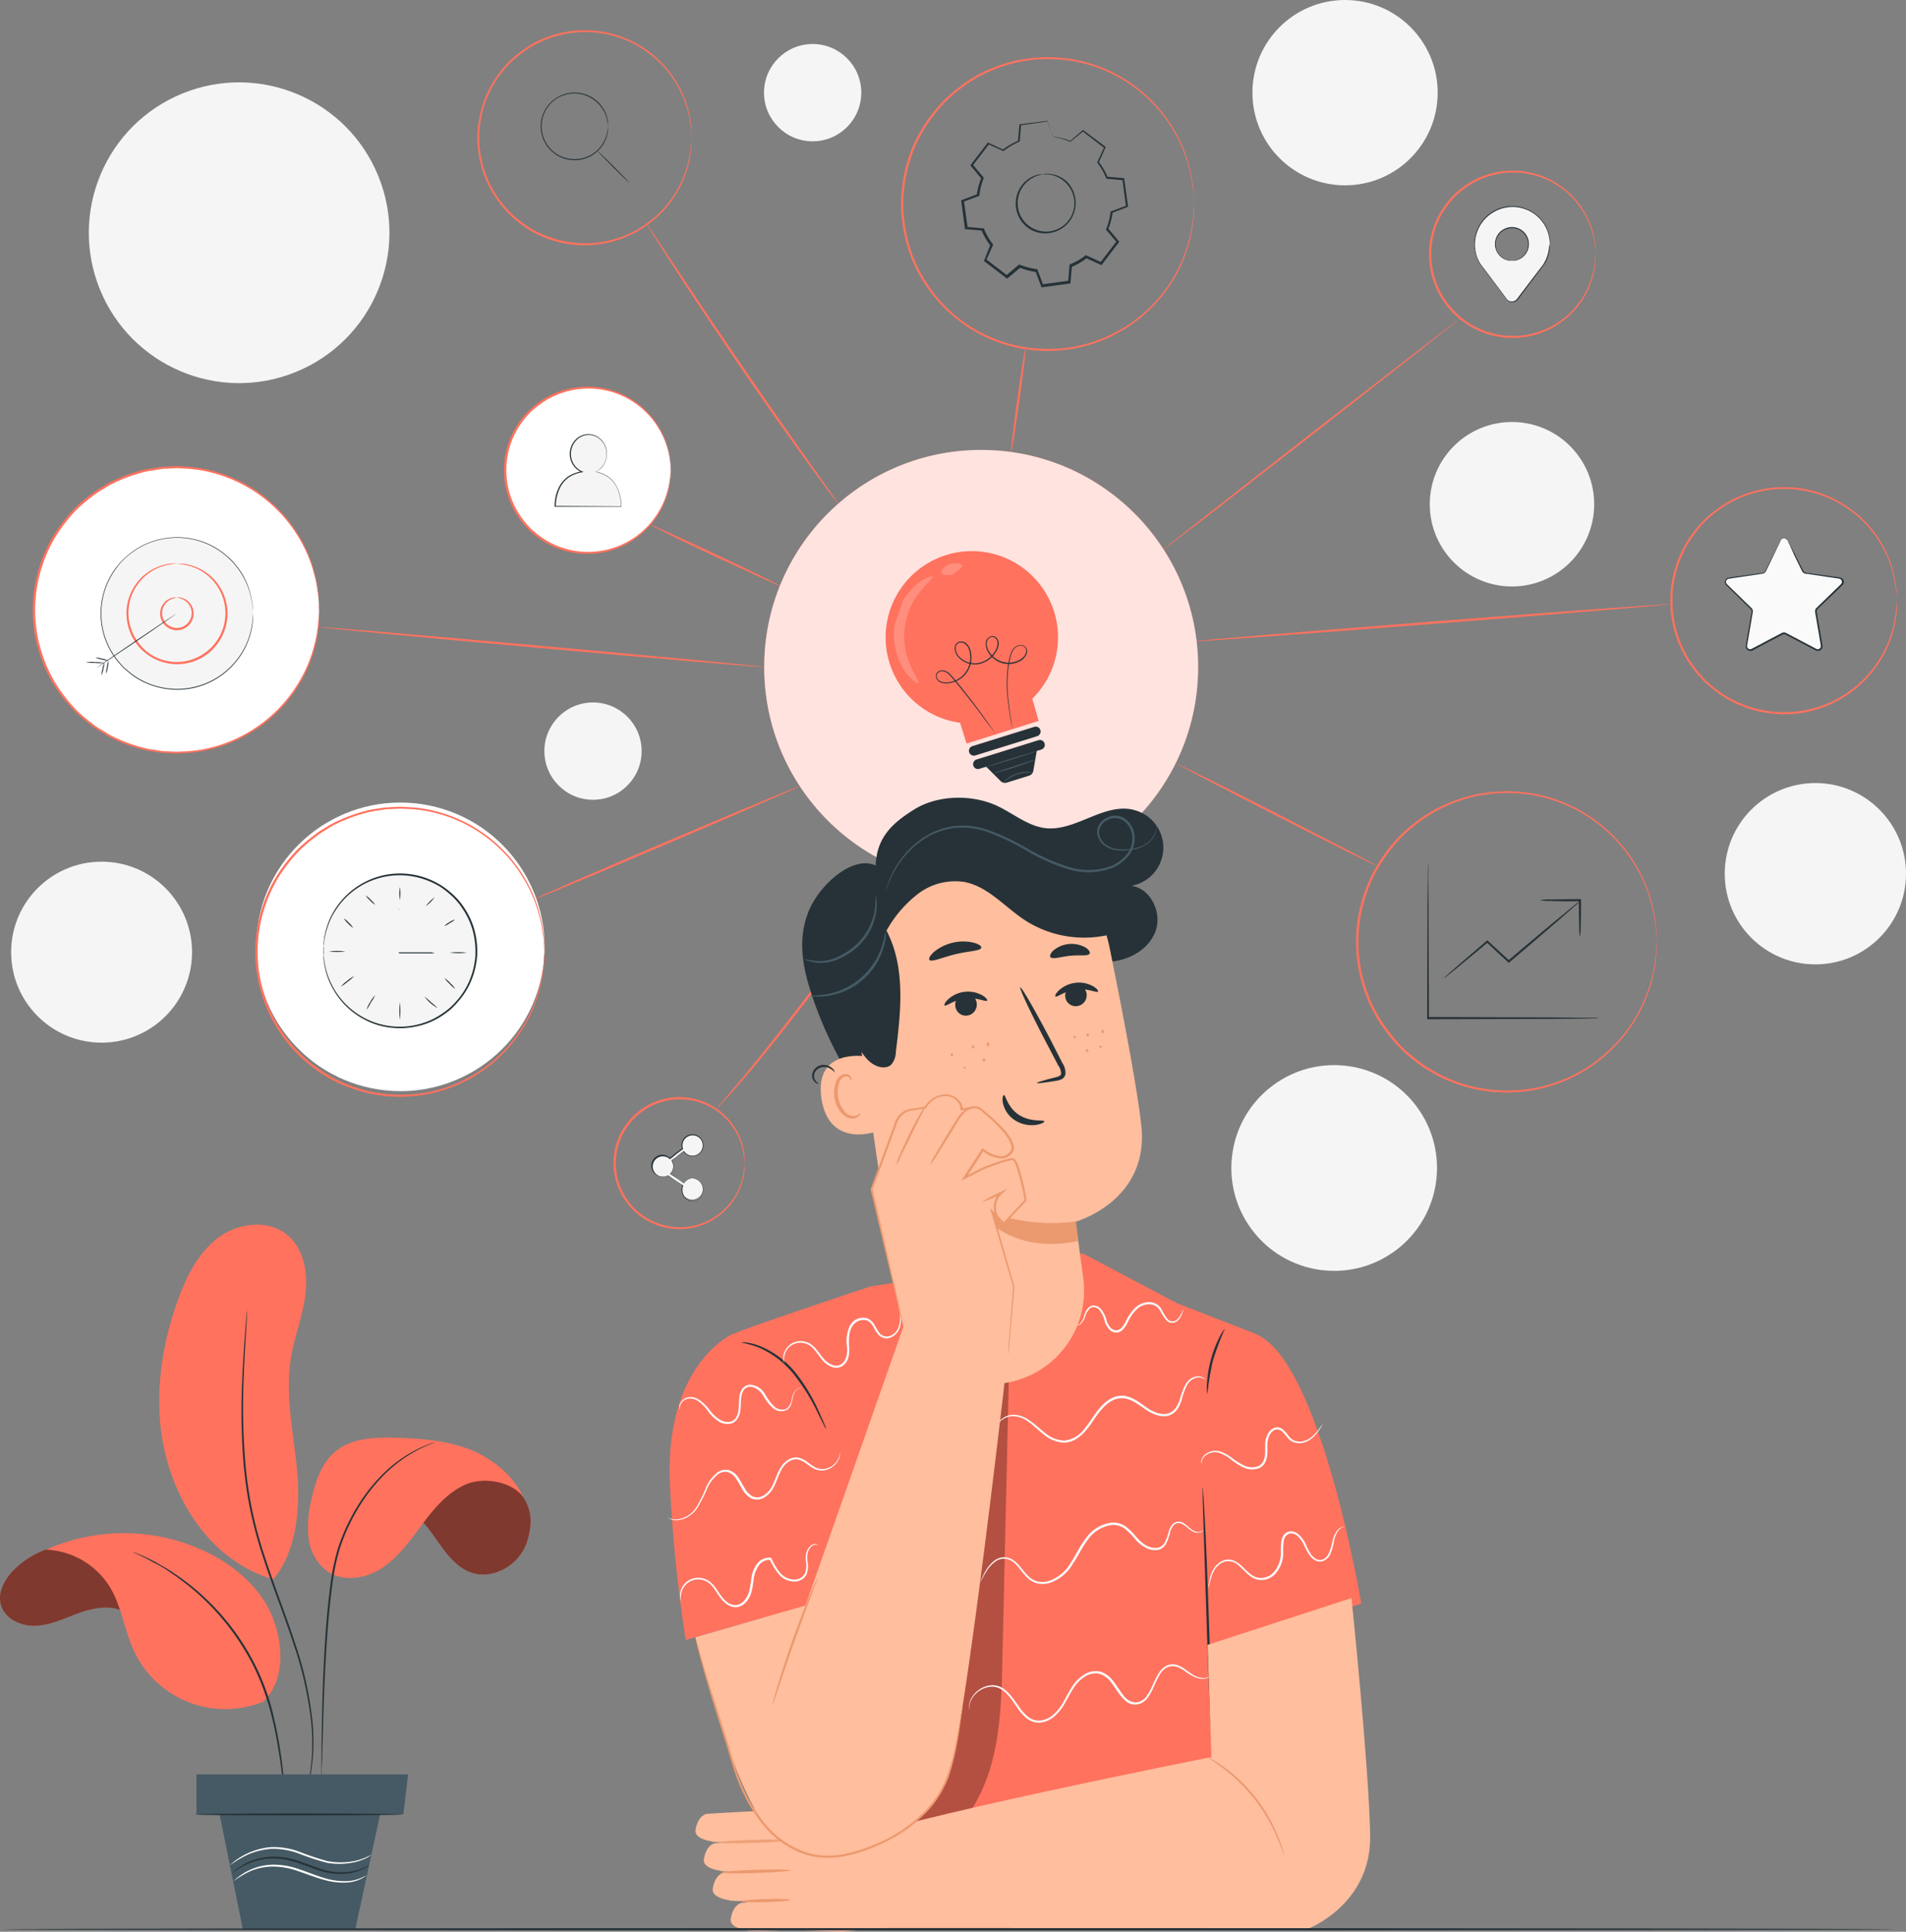 <?xml version="1.0" encoding="UTF-8" standalone="no"?>
<svg xmlns:dc="http://purl.org/dc/elements/1.1/" xmlns:cc="http://creativecommons.org/ns#" xmlns:rdf="http://www.w3.org/1999/02/22-rdf-syntax-ns#" xmlns:svg="http://www.w3.org/2000/svg" xmlns="http://www.w3.org/2000/svg" xmlns:sodipodi="http://sodipodi.sourceforge.net/DTD/sodipodi-0.dtd" xmlns:inkscape="http://www.inkscape.org/namespaces/inkscape" viewBox="0 0 438.935 444.67" version="1.1" id="svg355" sodipodi:docname="Mind map-pana.svg" width="438.935" height="444.67" inkscape:version="0.92.3 (2405546, 2018-03-11)">
  <rect x="0" y="0" width="438.935" height="444.67" fill="#808080" stroke="none"/>
  <defs id="defs359"/>
  <sodipodi:namedview pagecolor="#ffffff" bordercolor="#666666" borderopacity="1" objecttolerance="10" gridtolerance="10" guidetolerance="10" inkscape:pageopacity="0" inkscape:pageshadow="2" inkscape:window-width="1869" inkscape:window-height="1025" id="namedview357" showgrid="false" fit-margin-top="0" fit-margin-left="0" fit-margin-right="0" fit-margin-bottom="0" inkscape:zoom="1.3350176" inkscape:cx="260.16585" inkscape:cy="190.28165" inkscape:window-x="51" inkscape:window-y="27" inkscape:window-maximized="1" inkscape:current-layer="svg355"/>
  <g id="freepik--background-simple--inject-24" transform="translate(-32.905,-27.04)">
    <circle cx="340.15" cy="295.87" r="23.68" transform="rotate(-36.65,340.199,295.88)" style="fill:#f5f5f5" id="circle2"/>
    <circle cx="450.97" cy="228.16" r="20.87" style="fill:#f5f5f5" id="circle4"/>
    <circle cx="169.47" cy="199.94" r="11.2" style="fill:#f5f5f5" id="circle6"/>
    <circle cx="220.05" cy="48.37" r="11.2" style="fill:#f5f5f5" id="circle8"/>
    <circle cx="342.66" cy="48.37" r="21.33" style="fill:#f5f5f5" id="circle10"/>
    <circle cx="56.3" cy="246.22" r="20.83" style="fill:#f5f5f5" id="circle12"/>
    <circle cx="381.1" cy="143.11" r="18.93" style="fill:#f5f5f5" id="circle14"/>
    <circle cx="87.97" cy="80.62" r="34.61" transform="rotate(-22.01,87.961,80.612)" style="fill:#f5f5f5" id="circle16"/>
  </g>
  <g id="freepik--mind-map--inject-24" transform="translate(-32.905,-27.04)">
    <path d="m 240.6,227.16 a 3.83,3.83 0 0 1 -0.37,0.61 l -1.15,1.69 c -1,1.46 -2.47,3.55 -4.31,6.13 -3.68,5.15 -8.83,12.21 -14.68,19.89 -5.85,7.68 -11.31,14.52 -15.43,19.34 -2.06,2.4 -3.74,4.34 -5,5.62 l -1.4,1.48 a 4.63,4.63 0 0 1 -0.52,0.49 4.67,4.67 0 0 1 0.44,-0.56 l 1.33,-1.55 c 1.17,-1.32 2.8,-3.29 4.83,-5.71 4,-4.87 9.44,-11.74 15.29,-19.42 5.85,-7.68 11.05,-14.71 14.8,-19.8 l 4.45,-6 c 0.51,-0.67 0.91,-1.21 1.22,-1.63 a 3.58,3.58 0 0 1 0.5,-0.58 z" style="fill:#ff725e" id="path19" inkscape:connector-curvature="0"/>
    <path d="m 269.08,107.22 c 0.14,0 -0.49,5.38 -1.41,12 -0.92,6.62 -1.78,11.91 -1.92,11.89 -0.14,-0.02 0.49,-5.38 1.41,-12 0.92,-6.62 1.78,-11.91 1.92,-11.89 z" style="fill:#ff725e" id="path21" inkscape:connector-curvature="0"/>
    <path d="m 369.23,100.27 a 6.86,6.86 0 0 1 -0.67,0.58 c -0.48,0.4 -1.14,0.93 -2,1.6 l -7.3,5.78 -24.2,18.93 -24.26,18.84 -7.4,5.65 -2,1.51 a 4.34,4.34 0 0 1 -0.73,0.5 6.86,6.86 0 0 1 0.67,-0.58 l 2,-1.59 7.3,-5.79 24.21,-18.93 24.3,-18.81 7.39,-5.65 2,-1.51 a 5.33,5.33 0 0 1 0.69,-0.53 z" style="fill:#ff725e" id="path23" inkscape:connector-curvature="0"/>
    <path d="m 417.62,166.11 c 0,0.14 -24.49,2.18 -54.73,4.54 -30.24,2.36 -54.76,4.17 -54.77,4 -0.01,-0.17 24.49,-2.17 54.73,-4.54 30.24,-2.37 54.76,-4.11 54.77,-4 z" style="fill:#ff725e" id="path25" inkscape:connector-curvature="0"/>
    <path d="m 349.92,226.31 c -0.06,0.13 -10.46,-5.05 -23.21,-11.56 -12.75,-6.51 -23,-11.89 -23,-12 0,-0.11 10.45,5 23.21,11.55 12.76,6.55 23.08,11.88 23,12.01 z" style="fill:#ff725e" id="path27" inkscape:connector-curvature="0"/>
    <path d="m 226,143.11 a 4.82,4.82 0 0 1 -0.51,-0.62 l -1.39,-1.82 c -1.19,-1.6 -2.9,-3.92 -5,-6.8 -4.19,-5.76 -9.89,-13.78 -16,-22.75 -6.11,-8.97 -11.56,-17.19 -15.42,-23.18 -1.93,-3 -3.47,-5.43 -4.52,-7.12 -0.51,-0.81 -0.91,-1.47 -1.21,-1.95 a 3.57,3.57 0 0 1 -0.38,-0.7 5.93,5.93 0 0 1 0.47,0.64 l 1.29,1.9 c 1.13,1.71 2.71,4.1 4.66,7 3.93,5.94 9.4,14.12 15.54,23.09 6.14,8.97 11.79,17 15.9,22.83 l 4.87,6.89 1.31,1.88 a 3.78,3.78 0 0 1 0.39,0.71 z" style="fill:#ff725e" id="path29" inkscape:connector-curvature="0"/>
    <path d="m 212.77,162 c -0.06,0.13 -6.87,-3 -15.21,-6.87 -8.34,-3.87 -15,-7.22 -15,-7.35 0,-0.13 6.87,2.95 15.21,6.87 8.34,3.92 15.06,7.24 15,7.35 z" style="fill:#ff725e" id="path31" inkscape:connector-curvature="0"/>
    <path d="m 208.89,180.58 c 0,0.14 -23,-1.8 -51.27,-4.34 -28.27,-2.54 -51.25,-4.71 -51.24,-4.85 0.01,-0.14 23,1.79 51.28,4.33 28.28,2.54 51.24,4.71 51.23,4.86 z" style="fill:#ff725e" id="path33" inkscape:connector-curvature="0"/>
    <path d="m 217.09,208 c 0.06,0.13 -13.57,6.06 -30.44,13.25 -16.87,7.19 -30.59,12.92 -30.65,12.75 -0.06,-0.17 13.57,-6.07 30.45,-13.26 16.88,-7.19 30.55,-12.86 30.64,-12.74 z" style="fill:#ff725e" id="path35" inkscape:connector-curvature="0"/>
    <circle cx="258.86" cy="180.58" r="49.97" style="fill:#ff725e" id="circle37"/>
    <g style="opacity:0.8" id="g41">
      <circle cx="258.86" cy="180.58" r="49.97" style="fill:#ffffff" id="circle39"/>
    </g>
    <path d="M 275.66,167.85 A 19.85,19.85 0 1 0 254,193.42 l 1.49,4.78 16.59,-5.2 c 0,0 -0.74,-2.71 -1.45,-5.12 a 19.82,19.82 0 0 0 5.03,-20.03 z" style="fill:#ff725e" id="path43" inkscape:connector-curvature="0"/>
    <path d="m 266.05,194.82 -0.06,-0.24 c 0,-0.17 -0.07,-0.41 -0.13,-0.71 -0.12,-0.63 -0.29,-1.54 -0.47,-2.73 -0.18,-1.19 -0.4,-2.65 -0.53,-4.36 a 28.56,28.56 0 0 1 0.08,-5.81 19,19 0 0 1 0.67,-3.32 3.64,3.64 0 0 1 0.93,-1.56 2.07,2.07 0 0 1 1.82,-0.51 1.37,1.37 0 0 1 0.84,0.57 1.43,1.43 0 0 1 0.22,1 2.83,2.83 0 0 1 -1.07,1.72 5.42,5.42 0 0 1 -4,0.95 5.5,5.5 0 0 1 -3.66,-2.33 4.08,4.08 0 0 1 -0.79,-2.15 1.78,1.78 0 0 1 1.31,-1.85 1.25,1.25 0 0 1 1.17,0.37 1.8,1.8 0 0 1 0.52,1.12 3.85,3.85 0 0 1 -0.75,2.29 5.89,5.89 0 0 1 -4,2.66 5.15,5.15 0 0 1 -4.52,-1.59 3,3 0 0 1 -0.84,-2.25 1.45,1.45 0 0 1 1.77,-1.36 2,2 0 0 1 1.06,0.59 3.08,3.08 0 0 1 0.63,1 5.79,5.79 0 0 1 0.38,2.25 5.88,5.88 0 0 1 -1.68,4 6,6 0 0 1 -3.75,1.76 3.13,3.13 0 0 1 -2,-0.37 1.52,1.52 0 0 1 -0.67,-1.79 1.24,1.24 0 0 1 0.72,-0.68 1.76,1.76 0 0 1 1,-0.11 2.85,2.85 0 0 1 1.56,0.94 c 0.8,0.88 1.49,1.76 2.18,2.59 2.7,3.35 4.76,6.16 6.16,8.12 0.69,1 1.23,1.74 1.58,2.27 l 0.41,0.59 0.13,0.21 a 1.5,1.5 0 0 1 -0.15,-0.19 l -0.43,-0.59 -1.69,-2.24 c -1.42,-1.94 -3.5,-4.73 -6.22,-8.06 -0.68,-0.83 -1.39,-1.71 -2.17,-2.57 a 2.74,2.74 0 0 0 -1.46,-0.88 1.37,1.37 0 0 0 -1.47,0.67 1.33,1.33 0 0 0 0.6,1.54 3,3 0 0 0 1.86,0.34 5.8,5.8 0 0 0 3.61,-1.71 5.67,5.67 0 0 0 1.61,-3.85 5.5,5.5 0 0 0 -0.37,-2.16 2.18,2.18 0 0 0 -1.52,-1.44 1.25,1.25 0 0 0 -1,0.21 1.28,1.28 0 0 0 -0.47,0.93 2.76,2.76 0 0 0 0.78,2.07 4.92,4.92 0 0 0 4.3,1.51 5.68,5.68 0 0 0 3.85,-2.55 3.64,3.64 0 0 0 0.71,-2.14 1.52,1.52 0 0 0 -0.45,-1 1,1 0 0 0 -0.95,-0.31 1.39,1.39 0 0 0 -0.85,0.6 1.8,1.8 0 0 0 -0.28,1 4.06,4.06 0 0 0 0.75,2 5.23,5.23 0 0 0 7.36,1.34 2.56,2.56 0 0 0 1,-1.57 1.18,1.18 0 0 0 -0.9,-1.34 1.86,1.86 0 0 0 -1.63,0.45 3.43,3.43 0 0 0 -0.89,1.48 18.35,18.35 0 0 0 -0.68,3.29 29.89,29.89 0 0 0 -0.12,5.77 c 0.13,1.71 0.32,3.16 0.49,4.35 0.17,1.19 0.33,2.1 0.43,2.74 0,0.3 0.08,0.54 0.11,0.71 z" style="fill:#263238" id="path45" inkscape:connector-curvature="0"/>
    <path d="m 271.76,196.5 -14.26,4.44 a 1.14,1.14 0 0 1 -1.41,-0.74 v 0 a 1.12,1.12 0 0 1 0.74,-1.4 l 14.26,-4.44 a 1.11,1.11 0 0 1 1.4,0.73 v 0 a 1.12,1.12 0 0 1 -0.73,1.41 z" style="fill:#263238" id="path47" inkscape:connector-curvature="0"/>
    <path d="m 272.05,197.43 -14.26,4.44 a 1.14,1.14 0 0 0 -0.74,1.41 1.11,1.11 0 0 0 1.4,0.73 l 1.57,-0.48 3.31,3.3 a 1.43,1.43 0 0 0 1.44,0.36 l 5.1,-1.59 a 1.43,1.43 0 0 0 1,-1.13 l 0.79,-4.57 1.07,-0.33 a 1.11,1.11 0 0 0 0.73,-1.4 1.12,1.12 0 0 0 -1.41,-0.74 z" style="fill:#263238" id="path49" inkscape:connector-curvature="0"/>
    <g style="opacity:0.2" id="g53">
      <path d="m 240.78,165.47 a 14.76,14.76 0 0 1 3,-3.7 10.76,10.76 0 0 1 2.65,-1.76 c 0.7,-0.3 1.13,-0.35 1.21,-0.21 0.19,0.31 -1.09,1.27 -2.62,3.17 a 16.34,16.34 0 0 0 -2.34,17.51 c 1,2.23 2,3.49 1.7,3.75 -0.12,0.11 -0.51,0 -1.11,-0.52 a 10.63,10.63 0 0 1 -2.1,-2.4 14.48,14.48 0 0 1 -1.93,-4.36 15.38,15.38 0 0 1 -0.38,-5.89" style="fill:#ffffff" id="path51" inkscape:connector-curvature="0"/>
    </g>
    <g style="opacity:0.2" id="g57">
      <path d="m 252.46,159.19 c -1.2,0.37 -2.36,0.37 -2.69,-0.23 -0.15,-0.3 0,-0.7 0.32,-1.1 a 3.67,3.67 0 0 1 1.66,-1 3.71,3.71 0 0 1 1.93,-0.1 c 0.51,0.13 0.84,0.4 0.88,0.74" style="fill:#ffffff" id="path55" inkscape:connector-curvature="0"/>
    </g>
    <path d="m 270.7,204.89 c 0,0 -0.42,0 -1.07,0 a 8.5,8.5 0 0 0 -2.52,0.44 8.7,8.7 0 0 0 -2.26,1.19 9.25,9.25 0 0 1 -0.85,0.66 3.05,3.05 0 0 1 0.75,-0.79 7.28,7.28 0 0 1 2.28,-1.29 7.41,7.41 0 0 1 2.6,-0.39 3.27,3.27 0 0 1 1.07,0.18 z" style="fill:#455a64" id="path59" inkscape:connector-curvature="0"/>
    <path d="m 271.7,199.94 c 0,0.07 -2.55,0.92 -5.72,1.91 -3.17,0.99 -5.78,1.74 -5.8,1.68 -0.02,-0.06 2.54,-0.92 5.72,-1.91 3.18,-0.99 5.78,-1.74 5.8,-1.68 z" style="fill:#455a64" id="path61" inkscape:connector-curvature="0"/>
    <path d="m 271.33,201.91 a 8.17,8.17 0 0 1 -1.36,0.58 c -0.85,0.33 -2,0.75 -3.36,1.18 -1.36,0.43 -2.53,0.8 -3.41,1 a 8.34,8.34 0 0 1 -1.44,0.33 9.14,9.14 0 0 1 1.39,-0.5 l 3.38,-1.1 3.38,-1.11 a 10.79,10.79 0 0 1 1.42,-0.38 z" style="fill:#455a64" id="path63" inkscape:connector-curvature="0"/>
    <path d="m 192.17,58.72 a 1.69,1.69 0 0 1 0,-0.39 q 0,-0.44 -0.09,-1.17 L 192,56.3 c 0,-0.31 -0.1,-0.65 -0.16,-1 a 17.29,17.29 0 0 0 -0.52,-2.53 23.48,23.48 0 0 0 -2.73,-6.49 24.35,24.35 0 0 0 -29.25,-10.38 25.29,25.29 0 0 0 -3.17,1.4 24.33,24.33 0 0 0 -3,1.92 25.22,25.22 0 0 0 -2.75,2.34 27.15,27.15 0 0 0 -2.42,2.8 23.89,23.89 0 0 0 -3.47,6.69 24.16,24.16 0 0 0 0,15.34 23.69,23.69 0 0 0 3.47,6.7 30.83,30.83 0 0 0 2.38,2.82 29,29 0 0 0 2.76,2.34 25.57,25.57 0 0 0 3,1.92 26.75,26.75 0 0 0 3.17,1.39 24.49,24.49 0 0 0 12.78,1.08 24.48,24.48 0 0 0 16.47,-11.45 23.52,23.52 0 0 0 2.73,-6.5 17.18,17.18 0 0 0 0.52,-2.52 c 0.06,-0.37 0.12,-0.71 0.16,-1 l 0.05,-0.85 c 0,-0.5 0.07,-0.88 0.09,-1.17 a 1.87,1.87 0 0 1 0,-0.4 c 0,0 0,0.14 0,0.4 0,0.26 0,0.68 0,1.17 q 0,0.39 0,0.87 c 0,0.31 -0.09,0.65 -0.14,1 a 17.07,17.07 0 0 1 -0.47,2.55 23.34,23.34 0 0 1 -2.68,6.6 24.72,24.72 0 0 1 -16.64,11.72 24.85,24.85 0 0 1 -13,-1 27.94,27.94 0 0 1 -3.24,-1.42 25.24,25.24 0 0 1 -3,-1.95 26.42,26.42 0 0 1 -2.82,-2.39 27,27 0 0 1 -2.44,-2.87 23.91,23.91 0 0 1 -3.55,-6.84 24.59,24.59 0 0 1 0,-15.66 23.73,23.73 0 0 1 3.55,-6.83 27.08,27.08 0 0 1 2.44,-2.88 27.53,27.53 0 0 1 2.82,-2.38 25.24,25.24 0 0 1 3,-1.95 26.33,26.33 0 0 1 3.24,-1.42 24.69,24.69 0 0 1 29.66,10.68 23.41,23.41 0 0 1 2.68,6.59 17.18,17.18 0 0 1 0.47,2.56 c 0.05,0.37 0.11,0.72 0.14,1 0.03,0.28 0,0.6 0,0.87 q 0,0.73 0,1.17 a 3.81,3.81 0 0 1 0.04,0.38 z" style="fill:#ff725e" id="path65" inkscape:connector-curvature="0"/>
    <path d="m 172.91,56.15 a 12.31,12.31 0 0 0 -0.29,-1.86 7.43,7.43 0 0 0 -0.86,-2 7.69,7.69 0 0 0 -1.94,-2.15 7.57,7.57 0 0 0 -7.18,-1.14 6.87,6.87 0 0 0 -1.92,1 8.51,8.51 0 0 0 -0.86,0.73 9.06,9.06 0 0 0 -0.74,0.88 7.55,7.55 0 0 0 0,9 9.06,9.06 0 0 0 0.74,0.88 8.51,8.51 0 0 0 0.86,0.73 6.87,6.87 0 0 0 1.92,1 7.61,7.61 0 0 0 9.12,-3.22 7.43,7.43 0 0 0 0.86,-2 12.13,12.13 0 0 0 0.29,-1.87 v 0.13 c 0,0.1 0,0.22 0,0.37 a 3.29,3.29 0 0 1 0,0.59 7.79,7.79 0 0 1 -0.15,0.8 7.44,7.44 0 0 1 -0.83,2.07 7.77,7.77 0 0 1 -5.22,3.69 7.85,7.85 0 0 1 -4.1,-0.32 7.24,7.24 0 0 1 -2,-1.06 9.05,9.05 0 0 1 -0.89,-0.75 9.59,9.59 0 0 1 -0.77,-0.9 7.77,7.77 0 0 1 0,-9.23 9.59,9.59 0 0 1 0.77,-0.9 9.05,9.05 0 0 1 0.89,-0.75 7.24,7.24 0 0 1 2,-1.06 7.82,7.82 0 0 1 4.09,-0.32 7.76,7.76 0 0 1 5.23,3.69 7.44,7.44 0 0 1 0.83,2.07 7.32,7.32 0 0 1 0.15,0.8 3.29,3.29 0 0 1 0,0.59 c 0,0.15 0,0.27 0,0.37 z" style="fill:#263238" id="path67" inkscape:connector-curvature="0"/>
    <path d="m 170.48,61.76 c 0.05,0 1.72,1.55 3.74,3.57 2.02,2.02 3.63,3.7 3.58,3.74 -0.05,0.04 -1.72,-1.55 -3.74,-3.57 -2.02,-2.02 -3.62,-3.7 -3.58,-3.74 z" style="fill:#263238" id="path69" inkscape:connector-curvature="0"/>
    <circle cx="73.54" cy="167.43" r="32.84" style="fill:#ffffff" id="circle71"/>
    <path d="m 106.38,167.43 c 0,0 0,-0.18 0,-0.53 0,-0.35 -0.06,-0.89 -0.11,-1.56 0,-0.35 0,-0.73 -0.07,-1.15 -0.07,-0.42 -0.13,-0.87 -0.21,-1.37 a 22.79,22.79 0 0 0 -0.68,-3.39 31.51,31.51 0 0 0 -3.64,-8.7 32.84,32.84 0 0 0 -22.06,-15.35 29.34,29.34 0 0 0 -4.12,-0.47 c -0.71,0 -1.41,-0.1 -2.13,-0.09 l -2.16,0.12 c -0.36,0 -0.72,0 -1.09,0.07 l -1.08,0.16 c -0.73,0.13 -1.47,0.21 -2.2,0.36 a 36.2,36.2 0 0 0 -8.6,3.15 c -0.68,0.37 -1.34,0.81 -2,1.21 a 17.16,17.16 0 0 0 -2,1.36 35.32,35.32 0 0 0 -3.7,3.14 36.4,36.4 0 0 0 -3.19,3.78 31.62,31.62 0 0 0 -4.66,9 32.32,32.32 0 0 0 0,20.57 31.55,31.55 0 0 0 4.66,9 37.27,37.27 0 0 0 3.19,3.78 36.57,36.57 0 0 0 3.7,3.14 16.32,16.32 0 0 0 2,1.36 c 0.69,0.4 1.35,0.83 2,1.21 a 34,34 0 0 0 4.26,1.87 35.82,35.82 0 0 0 4.34,1.28 c 0.73,0.15 1.47,0.23 2.2,0.35 l 1.08,0.17 c 0.37,0.05 0.73,0.05 1.09,0.07 l 2.16,0.11 c 0.72,0 1.43,-0.05 2.13,-0.08 a 30.91,30.91 0 0 0 4.12,-0.47 32.8,32.8 0 0 0 22.06,-15.36 31.26,31.26 0 0 0 3.64,-8.7 22.68,22.68 0 0 0 0.68,-3.38 c 0.08,-0.5 0.17,-0.95 0.21,-1.38 0.04,-0.43 0,-0.8 0.07,-1.14 0,-0.67 0.08,-1.19 0.11,-1.56 0.03,-0.37 0,-0.53 0,-0.53 0,0 0,0.18 0,0.53 0,0.35 0,0.89 0,1.56 0,0.35 0,0.74 0,1.16 0,0.42 -0.12,0.88 -0.18,1.38 a 22.84,22.84 0 0 1 -0.65,3.41 31,31 0 0 1 -3.58,8.8 33,33 0 0 1 -22.33,15.58 31.42,31.42 0 0 1 -4.18,0.5 c -0.71,0 -1.43,0.09 -2.15,0.08 l -2.19,-0.1 c -0.37,0 -0.74,0 -1.1,-0.07 l -1.11,-0.17 c -0.73,-0.12 -1.48,-0.2 -2.22,-0.36 A 33.64,33.64 0 0 1 62.27,198.5 34.1,34.1 0 0 1 58,196.61 c -0.7,-0.38 -1.37,-0.82 -2.06,-1.23 a 16.85,16.85 0 0 1 -2,-1.37 37.55,37.55 0 0 1 -3.76,-3.19 37.44,37.44 0 0 1 -3.29,-3.82 31.78,31.78 0 0 1 -4.74,-9.12 32.76,32.76 0 0 1 0,-20.89 31.91,31.91 0 0 1 4.74,-9.12 38.55,38.55 0 0 1 3.24,-3.87 38.59,38.59 0 0 1 3.76,-3.18 17.8,17.8 0 0 1 2,-1.38 c 0.69,-0.41 1.36,-0.85 2.06,-1.22 a 34.1,34.1 0 0 1 4.32,-1.89 35.3,35.3 0 0 1 4.42,-1.29 c 0.74,-0.15 1.49,-0.23 2.22,-0.35 l 1.1,-0.17 c 0.37,-0.05 0.74,-0.05 1.11,-0.07 l 2.19,-0.11 c 0.72,0 1.44,0.06 2.15,0.09 a 30,30 0 0 1 4.18,0.5 33.08,33.08 0 0 1 22.23,15.62 31.25,31.25 0 0 1 3.58,8.8 22.71,22.71 0 0 1 0.65,3.42 c 0.06,0.5 0.15,1 0.18,1.38 0.03,0.38 0,0.81 0,1.15 0,0.67 0,1.19 0,1.57 0,0.38 0.1,0.56 0.1,0.56 z" style="fill:#ff725e" id="path73" inkscape:connector-curvature="0"/>
    <circle cx="73.64" cy="168.24" r="17.51" transform="rotate(-23.14,73.63,168.237)" style="fill:#f5f5f5" id="circle75"/>
    <path d="m 91.15,168.24 c 0,0 0,-0.39 -0.08,-1.12 a 8.35,8.35 0 0 0 -0.14,-1.34 14.22,14.22 0 0 0 -0.37,-1.81 16.52,16.52 0 0 0 -1.94,-4.65 17.52,17.52 0 0 0 -11.77,-8.2 17.48,17.48 0 0 0 -9.15,0.76 16.64,16.64 0 0 0 -4.4,2.37 15.64,15.64 0 0 0 -3.68,3.7 17.33,17.33 0 0 0 0,20.58 22.23,22.23 0 0 0 1.71,2 20.94,20.94 0 0 0 2,1.68 16.64,16.64 0 0 0 4.4,2.37 17.47,17.47 0 0 0 20.93,-7.45 16.52,16.52 0 0 0 1.93,-4.65 14.1,14.1 0 0 0 0.37,-1.8 8.35,8.35 0 0 0 0.14,-1.35 c 0.05,-0.73 0.08,-1.11 0.08,-1.11 0,0 0,0.38 0,1.12 a 8.14,8.14 0 0 1 -0.12,1.35 12.38,12.38 0 0 1 -0.35,1.81 16.71,16.71 0 0 1 -1.91,4.69 17.61,17.61 0 0 1 -11.84,8.32 17.73,17.73 0 0 1 -9.25,-0.75 16.61,16.61 0 0 1 -4.46,-2.39 20.18,20.18 0 0 1 -2,-1.7 19.83,19.83 0 0 1 -1.73,-2 17.51,17.51 0 0 1 0,-20.82 19,19 0 0 1 1.73,-2 18.74,18.74 0 0 1 2,-1.7 16.76,16.76 0 0 1 4.46,-2.39 17.7,17.7 0 0 1 9.24,-0.75 17.55,17.55 0 0 1 11.84,8.32 16.54,16.54 0 0 1 1.85,4.67 12.49,12.49 0 0 1 0.35,1.82 8.06,8.06 0 0 1 0.12,1.35 c 0.03,0.68 0.04,1.07 0.04,1.07 z" style="fill:#263238" id="path77" inkscape:connector-curvature="0"/>
    <path d="M 73.64,156.8 A 11.44,11.44 0 1 0 85.08,168.24 11.45,11.45 0 0 0 73.64,156.8 Z" style="fill:none" id="path79" inkscape:connector-curvature="0"/>
    <path d="m 73.64,156.8 a 8.79,8.79 0 0 1 2.81,0.26 11.41,11.41 0 0 1 6.42,4.15 11.48,11.48 0 0 1 1.73,11 11.65,11.65 0 0 1 -4,5.43 11.57,11.57 0 0 1 -13.82,0 11,11 0 0 1 -2.48,-2.47 11.29,11.29 0 0 1 -1.58,-3 11.55,11.55 0 0 1 8.15,-15.16 8.85,8.85 0 0 1 2.82,-0.26 20.71,20.71 0 0 0 -2.77,0.46 11.37,11.37 0 0 0 -8.26,8.91 11.2,11.2 0 0 0 0.51,5.88 10.67,10.67 0 0 0 1.53,2.83 10.46,10.46 0 0 0 2.3,2.41 11.1,11.1 0 0 0 13.21,0 10.26,10.26 0 0 0 2.38,-2.36 10.4,10.4 0 0 0 1.53,-2.83 11.2,11.2 0 0 0 -1.57,-10.62 11.36,11.36 0 0 0 -6.18,-4.17 20.74,20.74 0 0 0 -2.73,-0.46 z" style="fill:#ff725e" id="path81" inkscape:connector-curvature="0"/>
    <path d="m 73.64,164.61 a 3.63,3.63 0 1 0 3.63,3.63 3.63,3.63 0 0 0 -3.63,-3.63 z" style="fill:none" id="path83" inkscape:connector-curvature="0"/>
    <path d="m 73.64,164.61 a 1.6,1.6 0 0 1 0.91,0 3.69,3.69 0 0 1 2.12,1.31 3.8,3.8 0 0 1 0.6,3.63 3.86,3.86 0 0 1 -7.27,0 3.78,3.78 0 0 1 0.61,-3.63 3.63,3.63 0 0 1 2.12,-1.31 1.63,1.63 0 0 1 0.91,0 c 0,0 -0.33,0 -0.86,0.21 a 3.61,3.61 0 0 0 -1.88,1.33 3.41,3.41 0 1 0 5.48,0 3.65,3.65 0 0 0 -1.88,-1.33 c -0.5,-0.16 -0.86,-0.17 -0.86,-0.21 z" style="fill:#ff725e" id="path85" inkscape:connector-curvature="0"/>
    <path d="m 55,180.86 c 6.05,-4.22 12.61,-8.4 18.66,-12.62" style="fill:#f5f5f5" id="path87" inkscape:connector-curvature="0"/>
    <path d="m 73.64,168.24 c 0,0 -4.12,2.91 -9.28,6.4 -5.16,3.49 -9.36,6.27 -9.36,6.22 0,-0.05 4.11,-2.91 9.27,-6.4 5.16,-3.49 9.33,-6.27 9.37,-6.22 z" style="fill:#263238" id="path89" inkscape:connector-curvature="0"/>
    <path d="m 57,179.64 a 10.69,10.69 0 0 1 -2.16,0 10.89,10.89 0 0 1 -2.16,-0.18 10.69,10.69 0 0 1 2.16,0 10.89,10.89 0 0 1 2.16,0.18 z" style="fill:#263238" id="path91" inkscape:connector-curvature="0"/>
    <path d="m 56.3,182.48 a 5.35,5.35 0 0 1 0.21,-1.48 5.07,5.07 0 0 1 0.42,-1.44 5.61,5.61 0 0 1 -0.22,1.48 5.72,5.72 0 0 1 -0.41,1.44 z" style="fill:#263238" id="path93" inkscape:connector-curvature="0"/>
    <path d="m 57.35,182.15 a 6.6,6.6 0 0 1 0.18,-1.55 6.4,6.4 0 0 1 0.37,-1.51 5.77,5.77 0 0 1 -0.17,1.55 5.64,5.64 0 0 1 -0.38,1.51 z" style="fill:#263238" id="path95" inkscape:connector-curvature="0"/>
    <path d="m 54.87,178.39 a 6.13,6.13 0 0 1 1.5,0.25 5.42,5.42 0 0 1 1.46,0.45 5.16,5.16 0 0 1 -1.5,-0.25 5.42,5.42 0 0 1 -1.46,-0.45 z" style="fill:#263238" id="path97" inkscape:connector-curvature="0"/>
    <circle cx="168.31" cy="135.29" r="19.04" transform="rotate(-22.23,168.282,135.275)" style="fill:#ffffff" id="circle99"/>
    <path d="m 187.35,135.29 a 1.44,1.44 0 0 1 0,-0.31 c 0,-0.23 -0.05,-0.53 -0.08,-0.9 a 7.89,7.89 0 0 0 -0.17,-1.45 12.31,12.31 0 0 0 -0.41,-2 18.11,18.11 0 0 0 -2.12,-5 18.82,18.82 0 0 0 -22.62,-8 17.59,17.59 0 0 0 -4.76,2.56 21.25,21.25 0 0 0 -2.19,1.81 22.78,22.78 0 0 0 -1.84,2.18 18.7,18.7 0 0 0 0,22.2 21.61,21.61 0 0 0 1.84,2.18 21.25,21.25 0 0 0 2.13,1.81 17.63,17.63 0 0 0 4.76,2.57 18.88,18.88 0 0 0 22.62,-8 18.06,18.06 0 0 0 2.12,-5 12.78,12.78 0 0 0 0.41,-2 8,8 0 0 0 0.17,-1.46 c 0,-0.37 0.06,-0.67 0.08,-0.9 a 1.61,1.61 0 0 1 0,-0.31 1.5,1.5 0 0 1 0,0.31 c 0,0.23 0,0.53 0,0.91 a 9.59,9.59 0 0 1 -0.12,1.47 13.46,13.46 0 0 1 -0.37,2 17.92,17.92 0 0 1 -2.07,5.13 19.17,19.17 0 0 1 -12.92,9.11 19.26,19.26 0 0 1 -10.12,-0.8 17.91,17.91 0 0 1 -4.88,-2.62 19.14,19.14 0 0 1 -2.19,-1.85 21.6,21.6 0 0 1 -1.9,-2.24 19.16,19.16 0 0 1 0,-22.8 21.6,21.6 0 0 1 1.9,-2.24 22.56,22.56 0 0 1 2.19,-1.85 17.87,17.87 0 0 1 4.88,-2.61 19.27,19.27 0 0 1 10.12,-0.81 19.14,19.14 0 0 1 12.92,9.12 17.77,17.77 0 0 1 2.07,5.12 13.46,13.46 0 0 1 0.37,2 9.71,9.71 0 0 1 0.12,1.48 c 0,0.37 0,0.67 0,0.9 a 1.43,1.43 0 0 1 0.06,0.29 z" style="fill:#ff725e" id="path101" inkscape:connector-curvature="0"/>
    <path d="m 169.88,135.58 a 4.44,4.44 0 0 0 2.65,-4.12 4.18,4.18 0 1 0 -8.34,0 4.44,4.44 0 0 0 2.66,4.16 c -6.42,1 -6.13,7.94 -6.13,7.94 l 15.18,0.07 c 0,0 0.35,-7.09 -6.02,-8.05 z" style="fill:#f5f5f5" id="path103" inkscape:connector-curvature="0"/>
    <path d="m 169.88,135.58 a 7.38,7.38 0 0 1 2.81,1 6.55,6.55 0 0 1 2.3,2.58 9.85,9.85 0 0 1 1,4.46 v 0.07 h -0.08 -15.18 -0.1 v -0.09 a 9.83,9.83 0 0 1 0.94,-4.3 6.6,6.6 0 0 1 2.2,-2.59 7.89,7.89 0 0 1 3.07,-1.16 v 0.19 a 4.55,4.55 0 0 1 -2.71,-4 4.64,4.64 0 0 1 1.91,-4 4.06,4.06 0 0 1 4,-0.41 4.43,4.43 0 0 1 2.34,2.57 4.79,4.79 0 0 1 0.11,2.86 4.59,4.59 0 0 1 -1,1.88 4.43,4.43 0 0 1 -1.07,0.83 4.19,4.19 0 0 1 -0.43,0.19 4.7,4.7 0 0 0 1.44,-1.07 4.42,4.42 0 0 0 1,-1.86 4.62,4.62 0 0 0 -0.13,-2.78 4.26,4.26 0 0 0 -2.28,-2.47 3.9,3.9 0 0 0 -3.8,0.4 4.52,4.52 0 0 0 -1.82,3.88 4.34,4.34 0 0 0 2.6,3.8 l 0.32,0.13 -0.35,0.07 a 7.7,7.7 0 0 0 -3,1.13 6.35,6.35 0 0 0 -2.13,2.51 9.71,9.71 0 0 0 -0.93,4.2 l -0.1,-0.1 15.18,0.09 -0.08,0.08 a 10,10 0 0 0 -0.94,-4.4 6.59,6.59 0 0 0 -2.24,-2.56 5.7,5.7 0 0 0 -1.13,-0.57 4.66,4.66 0 0 0 -0.89,-0.3 z" style="fill:#263238" id="path105" inkscape:connector-curvature="0"/>
    <circle cx="125.1" cy="246.11" r="33.17" transform="matrix(0.15,-0.99,0.99,0.15,-137.31,331.93)" style="fill:#ffffff" id="circle107"/>
    <path d="m 158.27,246.11 c 0,0 0,-0.18 -0.05,-0.53 -0.05,-0.35 -0.06,-0.9 -0.11,-1.58 0,-0.35 0,-0.73 -0.07,-1.16 -0.07,-0.43 -0.13,-0.88 -0.21,-1.38 a 24.63,24.63 0 0 0 -0.69,-3.42 31.74,31.74 0 0 0 -3.68,-8.79 33.1,33.1 0 0 0 -8.4,-9.36 32.74,32.74 0 0 0 -13.88,-6.15 31.51,31.51 0 0 0 -4.16,-0.48 c -0.71,0 -1.43,-0.09 -2.15,-0.08 l -2.18,0.11 c -0.37,0 -0.74,0 -1.1,0.07 l -1.1,0.17 c -0.73,0.12 -1.48,0.21 -2.22,0.36 a 35.37,35.37 0 0 0 -4.39,1.29 36.09,36.09 0 0 0 -4.29,1.89 c -0.7,0.38 -1.36,0.82 -2,1.23 a 16.66,16.66 0 0 0 -2,1.36 36,36 0 0 0 -3.73,3.18 37.23,37.23 0 0 0 -3.23,3.82 31.72,31.72 0 0 0 -4.7,9.06 32.69,32.69 0 0 0 0,20.78 32.06,32.06 0 0 0 4.71,9.07 30.12,30.12 0 0 0 7,7 16.74,16.74 0 0 0 2,1.37 c 0.68,0.41 1.35,0.85 2,1.22 a 32.52,32.52 0 0 0 4.29,1.89 33.73,33.73 0 0 0 4.39,1.29 c 0.74,0.16 1.49,0.24 2.22,0.36 l 1.1,0.17 c 0.36,0.05 0.73,0.05 1.1,0.07 l 2.18,0.12 c 0.72,0 1.44,-0.06 2.15,-0.08 a 31.51,31.51 0 0 0 4.16,-0.48 33.2,33.2 0 0 0 22.23,-15.5 31.87,31.87 0 0 0 3.68,-8.79 24.63,24.63 0 0 0 0.69,-3.42 c 0.08,-0.5 0.17,-1 0.21,-1.39 0.04,-0.39 0.05,-0.81 0.07,-1.16 0,-0.67 0.08,-1.2 0.11,-1.57 0.03,-0.37 0.05,-0.54 0.05,-0.54 0,0 0,0.18 0,0.54 0,0.36 0,0.9 -0.05,1.58 0,0.35 0,0.74 -0.05,1.16 -0.05,0.42 -0.12,0.89 -0.19,1.4 a 23.27,23.27 0 0 1 -0.65,3.45 31.61,31.61 0 0 1 -3.62,8.89 33.36,33.36 0 0 1 -22.45,15.78 30.6,30.6 0 0 1 -4.22,0.5 c -0.72,0 -1.44,0.1 -2.17,0.09 l -2.21,-0.11 c -0.37,0 -0.75,0 -1.12,-0.07 l -1.11,-0.17 c -0.75,-0.12 -1.51,-0.2 -2.25,-0.36 a 32.8,32.8 0 0 1 -4.46,-1.3 34.06,34.06 0 0 1 -4.36,-1.9 c -0.71,-0.39 -1.39,-0.83 -2.09,-1.24 a 18.12,18.12 0 0 1 -2,-1.39 30.76,30.76 0 0 1 -7.07,-7.09 32.53,32.53 0 0 1 -4.79,-9.21 33.22,33.22 0 0 1 0,-21.1 32.53,32.53 0 0 1 4.79,-9.21 38.08,38.08 0 0 1 3.28,-3.87 37.1,37.1 0 0 1 3.8,-3.21 16,16 0 0 1 2,-1.39 c 0.7,-0.41 1.38,-0.86 2.09,-1.24 a 36.41,36.41 0 0 1 8.82,-3.21 c 0.74,-0.15 1.5,-0.24 2.24,-0.36 l 1.12,-0.17 c 0.37,0 0.74,0 1.11,-0.07 l 2.21,-0.1 c 0.74,0 1.46,0.06 2.18,0.09 a 30.6,30.6 0 0 1 4.22,0.5 33.36,33.36 0 0 1 22.45,15.78 31.61,31.61 0 0 1 3.62,8.89 23,23 0 0 1 0.65,3.45 c 0.07,0.5 0.15,1 0.19,1.39 0.04,0.39 0,0.82 0.05,1.17 0,0.67 0,1.2 0.05,1.58 0.05,0.38 -0.01,0.51 -0.01,0.51 z" style="fill:#ff725e" id="path109" inkscape:connector-curvature="0"/>
    <circle cx="125.02" cy="245.94" r="17.63" transform="rotate(-41.81,125.006,245.929)" style="fill:#f5f5f5" id="circle111"/>
    <path d="m 107.43,244.79 a 1.64,1.64 0 0 1 0,0.29 v 1.45 c 0,0.23 0,0.47 0.06,0.74 a 14.7,14.7 0 0 0 0.26,1.84 16.76,16.76 0 0 0 1.65,4.77 17.49,17.49 0 0 0 20.45,8.8 19.22,19.22 0 0 0 2.33,-0.85 18.68,18.68 0 0 0 2.22,-1.24 19.26,19.26 0 0 0 2.08,-1.54 19.55,19.55 0 0 0 1.84,-1.91 16.84,16.84 0 0 0 2.8,-4.63 18.63,18.63 0 0 0 1.26,-5.42 19,19 0 0 0 -0.54,-5.55 16.8,16.8 0 0 0 -2.17,-4.95 16,16 0 0 0 -3.43,-3.94 19.52,19.52 0 0 0 -2,-1.51 18.59,18.59 0 0 0 -2.24,-1.14 17.53,17.53 0 0 0 -21.42,6 16.68,16.68 0 0 0 -2.26,4.52 12.47,12.47 0 0 0 -0.49,1.78 c -0.06,0.26 -0.13,0.5 -0.17,0.73 -0.04,0.23 -0.05,0.42 -0.08,0.61 l -0.11,0.83 a 1.18,1.18 0 0 1 -0.06,0.28 1.59,1.59 0 0 1 0,-0.29 c 0,-0.21 0,-0.48 0.08,-0.83 l 0.06,-0.62 c 0,-0.23 0.1,-0.47 0.15,-0.73 a 12.34,12.34 0 0 1 0.46,-1.81 16.65,16.65 0 0 1 2.22,-4.61 17.8,17.8 0 0 1 12.48,-7.62 17.86,17.86 0 0 1 9.29,1.36 19.26,19.26 0 0 1 2.25,1.17 18.12,18.12 0 0 1 2.09,1.54 16,16 0 0 1 3.52,4 17,17 0 0 1 2.23,5.07 19.15,19.15 0 0 1 0.55,5.67 19,19 0 0 1 -1.29,5.56 17.2,17.2 0 0 1 -2.87,4.73 20.44,20.44 0 0 1 -1.88,2 21.31,21.31 0 0 1 -2.13,1.58 19.5,19.5 0 0 1 -2.28,1.25 18.2,18.2 0 0 1 -11.77,1 17.7,17.7 0 0 1 -11.34,-9.17 16.48,16.48 0 0 1 -1.61,-4.86 12.45,12.45 0 0 1 -0.22,-1.85 c 0,-0.27 0,-0.52 -0.05,-0.75 -0.05,-0.23 0,-0.43 0,-0.62 v -0.84 a 1.45,1.45 0 0 1 0.08,-0.29 z" style="fill:#263238" id="path113" inkscape:connector-curvature="0"/>
    <path d="m 133,246.49 h -0.63 -1.71 c -1.45,0 -3.48,0 -5.77,0 h -0.11 v -1.26 c 0,-2.55 0,-4.86 0,-6.54 0,-0.8 0,-1.47 0,-2 a 5.25,5.25 0 0 1 0,-0.72 4.22,4.22 0 0 1 0,0.72 c 0,0.51 0,1.18 0,2 0,1.68 0,4 0,6.54 v 1.15 l -0.12,-0.12 h 5.77 1.71 a 3.15,3.15 0 0 1 0.86,0.23 z" style="fill:#263238" id="path115" inkscape:connector-curvature="0"/>
    <path d="m 125,231.21 a 10,10 0 0 1 0,3 9.19,9.19 0 0 1 0,-3 z" style="fill:#263238" id="path117" inkscape:connector-curvature="0"/>
    <path d="m 133,233.59 a 9.43,9.43 0 0 1 -2.06,2.06 9.43,9.43 0 0 1 2.06,-2.06 z" style="fill:#263238" id="path119" inkscape:connector-curvature="0"/>
    <path d="m 137.71,238.72 a 6.08,6.08 0 0 1 -1.22,0.81 6,6 0 0 1 -1.28,0.71 4.06,4.06 0 0 1 1.16,-0.9 3.73,3.73 0 0 1 1.34,-0.62 z" style="fill:#263238" id="path121" inkscape:connector-curvature="0"/>
    <path d="m 140.46,246.33 a 17.06,17.06 0 0 1 -4,0 18.6,18.6 0 0 1 4,0 z" style="fill:#263238" id="path123" inkscape:connector-curvature="0"/>
    <path d="m 112.46,246.06 a 15.26,15.26 0 0 1 -3.82,0 16.64,16.64 0 0 1 3.82,0 z" style="fill:#263238" id="path125" inkscape:connector-curvature="0"/>
    <path d="M 114.44,251.73 A 8.33,8.33 0 0 1 113,253 a 8.57,8.57 0 0 1 -1.59,1.13 8.82,8.82 0 0 1 1.44,-1.31 8.57,8.57 0 0 1 1.59,-1.09 z" style="fill:#263238" id="path127" inkscape:connector-curvature="0"/>
    <path d="m 119.32,256.12 a 12.13,12.13 0 0 1 -1,1.7 12,12 0 0 1 -1,1.66 6.33,6.33 0 0 1 0.85,-1.78 6.47,6.47 0 0 1 1.15,-1.58 z" style="fill:#263238" id="path129" inkscape:connector-curvature="0"/>
    <path d="m 125,261.77 a 17.06,17.06 0 0 1 0,-4 18.6,18.6 0 0 1 0,4 z" style="fill:#263238" id="path131" inkscape:connector-curvature="0"/>
    <path d="m 133.68,259.08 a 8.7,8.7 0 0 1 -3,-2.64 18.09,18.09 0 0 1 1.51,1.33 15.52,15.52 0 0 1 1.49,1.31 z" style="fill:#263238" id="path133" inkscape:connector-curvature="0"/>
    <path d="m 137.77,254.68 a 6.73,6.73 0 0 1 -1.34,-1.18 7.68,7.68 0 0 1 -1.18,-1.33 6.47,6.47 0 0 1 1.34,1.17 7.06,7.06 0 0 1 1.18,1.34 z" style="fill:#263238" id="path135" inkscape:connector-curvature="0"/>
    <path d="m 114.25,240.63 a 5.45,5.45 0 0 1 -1.18,-1 6.09,6.09 0 0 1 -1,-1.18 5,5 0 0 1 1.18,1 5.34,5.34 0 0 1 1,1.18 z" style="fill:#263238" id="path137" inkscape:connector-curvature="0"/>
    <path d="m 119.29,235.32 a 5.24,5.24 0 0 1 -1.16,-1 4.79,4.79 0 0 1 -1,-1.16 5.48,5.48 0 0 1 1.16,1 5.08,5.08 0 0 1 1,1.16 z" style="fill:#263238" id="path139" inkscape:connector-curvature="0"/>
    <path d="m 204.39,294.82 a 27.54,27.54 0 0 0 -0.57,-3.63 14.43,14.43 0 0 0 -1.67,-3.93 14.77,14.77 0 0 0 -17.74,-6.26 13.75,13.75 0 0 0 -3.72,2 13.91,13.91 0 0 0 -3.1,3.12 14.63,14.63 0 0 0 0,17.38 13.75,13.75 0 0 0 3.1,3.13 14,14 0 0 0 3.72,2 14.83,14.83 0 0 0 7.74,0.66 14.89,14.89 0 0 0 10,-6.92 14.3,14.3 0 0 0 1.67,-3.93 27.27,27.27 0 0 0 0.57,-3.63 2.17,2.17 0 0 1 0,0.24 c 0,0.2 0,0.43 0,0.72 a 7.69,7.69 0 0 1 -0.09,1.16 11.06,11.06 0 0 1 -0.28,1.56 14.41,14.41 0 0 1 -1.62,4 15.1,15.1 0 0 1 -10.17,7.2 15.3,15.3 0 0 1 -8,-0.63 15.15,15.15 0 0 1 -7.07,-5.29 15.09,15.09 0 0 1 0,-18 15.22,15.22 0 0 1 7.07,-5.28 15.1,15.1 0 0 1 8,-0.63 15.13,15.13 0 0 1 10.17,7.19 14.53,14.53 0 0 1 1.62,4 10.93,10.93 0 0 1 0.28,1.57 7.48,7.48 0 0 1 0.09,1.15 c 0,0.29 0,0.53 0,0.72 a 2.17,2.17 0 0 1 0,0.33 z" style="fill:#ff725e" id="path141" inkscape:connector-curvature="0"/>
    <path d="m 192.37,298.27 a 2.37,2.37 0 0 0 -2,1.13 c -0.54,-0.41 -1.21,-0.9 -2,-1.4 l -1.17,-0.78 a 2.41,2.41 0 0 0 0.32,-3.1 c 0.45,-0.31 1,-0.68 1.49,-1.1 0.49,-0.42 0.91,-0.71 1.29,-1 a 2.43,2.43 0 1 0 -0.42,-1.37 2.5,2.5 0 0 0 0.15,0.83 c -0.43,0.3 -0.92,0.66 -1.43,1.06 -0.51,0.4 -1,0.83 -1.46,1.19 a 2.43,2.43 0 1 0 -1.63,4.22 2.46,2.46 0 0 0 1.15,-0.3 l 1.34,0.94 c 0.77,0.52 1.49,1 2.08,1.34 a 2.86,2.86 0 0 0 -0.19,1 2.44,2.44 0 1 0 2.43,-2.65 z" style="fill:#f5f5f5" id="path143" inkscape:connector-curvature="0"/>
    <path d="m 192.37,298.27 a 1.73,1.73 0 0 1 0.91,0.16 2.66,2.66 0 0 1 1.54,2 2.94,2.94 0 0 1 -0.33,1.86 2.5,2.5 0 0 1 -1.79,1.27 2.4,2.4 0 0 1 -2.28,-1 2.9,2.9 0 0 1 -0.37,-2.75 v 0.1 c -1.09,-0.69 -2.26,-1.42 -3.44,-2.28 h 0.1 a 2.47,2.47 0 0 1 -2.48,0 2.53,2.53 0 1 1 3,-4 h -0.14 l 1.43,-1.16 1.47,-1.1 v 0.12 a 2.44,2.44 0 0 1 0.13,-2 2.47,2.47 0 0 1 1.55,-1.26 2.52,2.52 0 0 1 1.94,0.23 2.6,2.6 0 0 1 1.18,1.49 2.52,2.52 0 0 1 -4.51,2.13 h 0.13 c -1,0.8 -1.91,1.5 -2.79,2.14 v -0.11 a 2.51,2.51 0 0 1 -0.35,3.19 v -0.1 c 1.32,0.84 2.32,1.63 3.13,2.2 h -0.06 a 2.45,2.45 0 0 1 1.41,-1.05 1.58,1.58 0 0 1 0.61,-0.06 2.63,2.63 0 0 0 -0.6,0.1 2.49,2.49 0 0 0 -1.35,1.06 v 0 0 c -0.82,-0.56 -1.83,-1.33 -3.15,-2.16 h -0.07 l 0.06,-0.05 a 2.36,2.36 0 0 0 0.31,-3 v -0.07 h 0.06 c 0.88,-0.64 1.81,-1.34 2.77,-2.15 l 0.07,-0.06 v 0.08 a 2.35,2.35 0 1 0 -0.12,-2.4 2.3,2.3 0 0 0 -0.12,1.87 v 0.08 h -0.07 l -1.46,1.09 -1.42,1.16 -0.08,0.06 -0.06,-0.06 a 2.33,2.33 0 1 0 -0.46,3.76 h 0.06 0.05 c 1.16,0.86 2.33,1.59 3.41,2.28 h 0.06 v 0.07 a 2.8,2.8 0 0 0 0.33,2.6 2.28,2.28 0 0 0 2.14,0.94 2.34,2.34 0 0 0 1.71,-1.19 2.77,2.77 0 0 0 0.33,-1.78 2.57,2.57 0 0 0 -1.46,-2 2.51,2.51 0 0 0 -0.93,-0.25 z" style="fill:#263238" id="path145" inkscape:connector-curvature="0"/>
    <path d="m 414.42,243.79 c 0,0 0,-0.19 -0.06,-0.56 -0.06,-0.37 -0.06,-0.93 -0.1,-1.64 l -0.08,-1.2 c 0,-0.44 -0.14,-0.92 -0.22,-1.44 a 24,24 0 0 0 -0.72,-3.55 32.77,32.77 0 0 0 -3.82,-9.14 34.49,34.49 0 0 0 -23.15,-16.12 32,32 0 0 0 -4.33,-0.5 c -0.74,0 -1.48,-0.09 -2.23,-0.08 l -2.27,0.12 c -0.38,0 -0.76,0 -1.14,0.07 l -1.14,0.18 c -0.76,0.12 -1.54,0.21 -2.3,0.37 a 36.53,36.53 0 0 0 -4.57,1.34 35.75,35.75 0 0 0 -4.46,2 c -0.72,0.4 -1.42,0.85 -2.13,1.28 a 16.87,16.87 0 0 0 -2.07,1.42 40.08,40.08 0 0 0 -3.88,3.3 37.78,37.78 0 0 0 -3.35,4 33.08,33.08 0 0 0 -4.89,9.42 33.8,33.8 0 0 0 0,21.59 32.89,32.89 0 0 0 4.89,9.35 38.71,38.71 0 0 0 3.35,4 37.73,37.73 0 0 0 3.88,3.31 18.07,18.07 0 0 0 2.07,1.42 c 0.71,0.42 1.41,0.88 2.13,1.27 a 35.75,35.75 0 0 0 4.46,2 36.59,36.59 0 0 0 4.57,1.35 c 0.76,0.15 1.54,0.24 2.3,0.37 l 1.14,0.18 c 0.38,0.05 0.77,0 1.15,0.07 l 2.26,0.12 c 0.75,0 1.5,-0.06 2.23,-0.09 a 32,32 0 0 0 4.33,-0.5 34.34,34.34 0 0 0 23.15,-16.12 32.72,32.72 0 0 0 3.82,-9.13 24.13,24.13 0 0 0 0.72,-3.56 c 0.08,-0.52 0.18,-1 0.22,-1.43 0.04,-0.43 0.05,-0.85 0.08,-1.21 0,-0.7 0.08,-1.25 0.1,-1.63 0.02,-0.38 0.06,-0.56 0.06,-0.56 0,0 0,0.19 0,0.56 0,0.37 0,0.93 -0.06,1.64 0,0.36 0,0.76 -0.05,1.21 -0.05,0.45 -0.12,0.92 -0.19,1.45 a 25.4,25.4 0 0 1 -0.68,3.58 32.54,32.54 0 0 1 -3.77,9.23 34.64,34.64 0 0 1 -23.32,16.4 33,33 0 0 1 -4.38,0.52 c -0.75,0 -1.5,0.1 -2.26,0.09 l -2.3,-0.11 c -0.38,0 -0.77,0 -1.16,-0.08 l -1.15,-0.17 c -0.78,-0.13 -1.56,-0.22 -2.34,-0.38 a 37.4,37.4 0 0 1 -4.63,-1.34 36.22,36.22 0 0 1 -4.53,-2 c -0.74,-0.39 -1.44,-0.85 -2.17,-1.28 a 19.87,19.87 0 0 1 -2.09,-1.44 31.61,31.61 0 0 1 -7.35,-7.37 33.5,33.5 0 0 1 -5,-9.57 34.24,34.24 0 0 1 0,-21.91 33.5,33.5 0 0 1 5,-9.57 31.83,31.83 0 0 1 7.35,-7.36 17.25,17.25 0 0 1 2.09,-1.44 c 0.73,-0.43 1.43,-0.89 2.17,-1.29 a 38.07,38.07 0 0 1 9.16,-3.33 c 0.78,-0.16 1.56,-0.25 2.33,-0.37 l 1.16,-0.18 c 0.39,0 0.78,0 1.16,-0.07 l 2.3,-0.11 c 0.76,0 1.51,0.06 2.26,0.09 a 31.39,31.39 0 0 1 4.38,0.52 34.59,34.59 0 0 1 23.32,16.39 32.58,32.58 0 0 1 3.77,9.24 25.14,25.14 0 0 1 0.68,3.58 c 0.07,0.52 0.15,1 0.19,1.45 0.04,0.45 0,0.85 0.05,1.21 0,0.7 0,1.25 0.06,1.64 0.06,0.39 0,0.5 0,0.5 z" style="fill:#ff725e" id="path147" inkscape:connector-curvature="0"/>
    <path d="m 401.12,261.4 a 3.44,3.44 0 0 1 -0.76,0.05 l -2.18,0.05 -8,0.08 -26.47,0.07 h -2.14 v -0.25 c 0,-9.89 0.06,-18.76 0.08,-25.21 0,-3.17 0.05,-5.74 0.07,-7.58 0,-0.86 0,-1.54 0.05,-2.05 a 3.13,3.13 0 0 1 0.05,-0.72 5.86,5.86 0 0 1 0,0.72 c 0,0.51 0,1.19 0,2.05 0,1.84 0.05,4.41 0.08,7.58 0,6.45 0.05,15.32 0.08,25.21 l -0.25,-0.25 h 1.89 l 26.47,0.08 8,0.08 h 2.18 a 6.42,6.42 0 0 1 0.85,0.09 z" style="fill:#263238" id="path149" inkscape:connector-curvature="0"/>
    <path d="m 396.75,234.47 a 10.84,10.84 0 0 1 -1.17,1.12 l -3.32,2.92 c -2.82,2.44 -6.74,5.79 -11.08,9.47 l -0.66,0.56 -0.17,0.14 -0.16,-0.15 c -1.74,-1.61 -3.39,-3.16 -4.93,-4.58 h 0.31 l -7.24,6 -2.09,1.68 a 4.93,4.93 0 0 1 -0.79,0.56 4.63,4.63 0 0 1 0.69,-0.68 l 2,-1.78 7.12,-6.11 0.16,-0.13 0.15,0.14 4.95,4.55 h -0.33 l 0.66,-0.56 c 4.34,-3.68 8.29,-7 11.17,-9.36 l 3.42,-2.8 a 10.1,10.1 0 0 1 1.31,-0.99 z" style="fill:#263238" id="path151" inkscape:connector-curvature="0"/>
    <path d="m 396.75,242.71 a 11.73,11.73 0 0 1 -0.17,-2.45 c -0.05,-1.52 -0.08,-3.63 -0.08,-6 l 0.25,0.25 h -0.42 c -2.45,0 -4.67,0 -6.27,-0.08 a 13.17,13.17 0 0 1 -2.59,-0.17 13.56,13.56 0 0 1 2.59,-0.18 c 1.6,0 3.82,-0.07 6.27,-0.07 H 397 v 0.25 c 0,2.35 0,4.46 -0.08,6 a 11.73,11.73 0 0 1 -0.17,2.45 z" style="fill:#263238" id="path153" inkscape:connector-curvature="0"/>
    <path d="m 469.72,165.33 a 2,2 0 0 1 -0.05,-0.42 q 0,-0.45 -0.09,-1.23 c 0,-0.28 0,-0.58 -0.06,-0.91 -0.06,-0.33 -0.11,-0.69 -0.17,-1.08 a 18.4,18.4 0 0 0 -0.54,-2.68 24.89,24.89 0 0 0 -2.89,-6.87 25.76,25.76 0 0 0 -30.93,-11 27.6,27.6 0 0 0 -3.36,1.47 27.18,27.18 0 0 0 -3.15,2 30.9,30.9 0 0 0 -2.92,2.48 30,30 0 0 0 -2.51,3 25.1,25.1 0 0 0 -3.68,7.08 25.6,25.6 0 0 0 0,16.23 24.81,24.81 0 0 0 3.67,7.08 30.39,30.39 0 0 0 2.52,3 29.69,29.69 0 0 0 2.92,2.48 27.18,27.18 0 0 0 3.15,2 27.6,27.6 0 0 0 3.36,1.47 25.81,25.81 0 0 0 30.93,-11 24.77,24.77 0 0 0 2.89,-6.87 18,18 0 0 0 0.54,-2.67 c 0.06,-0.39 0.14,-0.75 0.17,-1.08 0.03,-0.33 0,-0.64 0.06,-0.91 q 0.06,-0.78 0.09,-1.23 a 2,2 0 0 1 0.05,-0.42 2.21,2.21 0 0 1 0,0.42 c 0,0.3 0,0.71 0,1.24 v 0.91 c 0,0.33 -0.09,0.7 -0.14,1.09 a 18,18 0 0 1 -0.51,2.7 24.12,24.12 0 0 1 -2.83,7 26.18,26.18 0 0 1 -17.59,12.39 26.22,26.22 0 0 1 -13.76,-1.11 27.67,27.67 0 0 1 -3.42,-1.49 28.27,28.27 0 0 1 -3.22,-2.06 29.44,29.44 0 0 1 -3,-2.53 30.09,30.09 0 0 1 -2.58,-3 25.61,25.61 0 0 1 -3.75,-7.23 25.85,25.85 0 0 1 0,-16.55 25.19,25.19 0 0 1 3.76,-7.22 28.87,28.87 0 0 1 2.57,-3 28.38,28.38 0 0 1 3,-2.52 27.3,27.3 0 0 1 3.21,-2.06 27.67,27.67 0 0 1 3.42,-1.49 26.22,26.22 0 0 1 13.76,-1.11 26.13,26.13 0 0 1 17.53,12.37 24.34,24.34 0 0 1 2.83,7 18.31,18.31 0 0 1 0.51,2.71 c 0.05,0.39 0.11,0.75 0.14,1.09 0.03,0.34 0,0.64 0,0.91 0,0.53 0,0.94 0,1.24 a 2.21,2.21 0 0 1 0.07,0.38 z" style="fill:#ff725e" id="path155" inkscape:connector-curvature="0"/>
    <path d="m 444.56,151.45 3.48,7 a 0.9,0.9 0 0 0 0.67,0.49 l 7.77,1.13 a 0.9,0.9 0 0 1 0.5,1.54 l -5.62,5.48 a 0.89,0.89 0 0 0 -0.26,0.79 l 1.33,7.74 a 0.9,0.9 0 0 1 -1.31,1 L 444.17,173 a 0.89,0.89 0 0 0 -0.84,0 l -6.94,3.65 a 0.9,0.9 0 0 1 -1.31,-1 l 1.32,-7.74 a 0.86,0.86 0 0 0 -0.25,-0.79 l -5.62,-5.48 a 0.9,0.9 0 0 1 0.5,-1.54 l 7.76,-1.13 a 0.89,0.89 0 0 0 0.68,-0.49 l 3.47,-7 a 0.9,0.9 0 0 1 1.62,-0.03 z" style="fill:#fafafa" id="path157" inkscape:connector-curvature="0"/>
    <path d="m 444.56,151.45 c 0,0 0,-0.07 -0.15,-0.18 a 0.81,0.81 0 0 0 -0.6,-0.28 0.86,0.86 0 0 0 -0.85,0.56 c -0.2,0.41 -0.42,0.88 -0.68,1.4 -0.51,1.07 -1.14,2.36 -1.86,3.86 l -0.57,1.16 -0.3,0.62 a 1.06,1.06 0 0 1 -0.6,0.48 c -1,0.17 -1.94,0.3 -3,0.46 l -3.26,0.48 -1.73,0.26 a 0.75,0.75 0 0 0 -0.4,1.2 l 5.64,5.48 a 1.13,1.13 0 0 1 0.34,1.11 l -0.18,1 -0.36,2.13 c -0.24,1.44 -0.49,2.9 -0.75,4.39 a 0.73,0.73 0 0 0 0.75,0.91 1.28,1.28 0 0 0 0.46,-0.18 l 2.06,-1.08 4.2,-2.21 0.54,-0.29 a 1.13,1.13 0 0 1 0.7,-0.08 2.53,2.53 0 0 1 0.59,0.26 l 0.53,0.28 2.09,1.1 4.07,2.14 a 0.71,0.71 0 0 0 0.81,-0.18 0.62,0.62 0 0 0 0.18,-0.4 2.5,2.5 0 0 0 -0.05,-0.51 c -0.13,-0.73 -0.25,-1.45 -0.37,-2.17 q -0.37,-2.15 -0.72,-4.2 c -0.06,-0.35 -0.12,-0.69 -0.17,-1 a 1.1,1.1 0 0 1 0.39,-1.07 l 1.43,-1.39 2.75,-2.67 1.31,-1.27 a 0.76,0.76 0 0 0 -0.1,-1.25 2.75,2.75 0 0 0 -0.77,-0.16 l -0.83,-0.13 -1.59,-0.23 -3,-0.45 -1.36,-0.2 c -0.23,0 -0.42,0 -0.67,-0.12 a 1,1 0 0 1 -0.54,-0.43 l -1.88,-3.86 -1.06,-2.43 c -0.13,-0.26 -0.22,-0.47 -0.3,-0.64 l -0.09,-0.22 a 1.12,1.12 0 0 1 0.13,0.21 l 0.32,0.62 c 0.3,0.57 0.71,1.38 1.23,2.41 0.52,1.03 1.18,2.33 1.93,3.81 a 0.77,0.77 0 0 0 0.43,0.34 5.21,5.21 0 0 0 0.63,0.1 l 1.37,0.19 3,0.42 1.6,0.23 0.83,0.11 a 2.71,2.71 0 0 1 0.87,0.2 1,1 0 0 1 0.17,1.72 l -1.3,1.28 -2.82,2.68 -1.44,1.4 a 0.75,0.75 0 0 0 -0.28,0.76 c 0.06,0.33 0.11,0.67 0.17,1 0.24,1.37 0.48,2.77 0.73,4.2 0.13,0.72 0.25,1.44 0.38,2.17 a 2.71,2.71 0 0 1 0.06,0.6 1,1 0 0 1 -0.27,0.61 1.09,1.09 0 0 1 -1.24,0.28 l -4.1,-2.15 -2.09,-1.09 -0.52,-0.28 a 2.66,2.66 0 0 0 -0.5,-0.23 0.74,0.74 0 0 0 -0.46,0.06 l -0.52,0.27 -4.21,2.21 -2,1.08 a 1.58,1.58 0 0 1 -0.61,0.22 1.1,1.1 0 0 1 -1.14,-1.34 c 0.25,-1.49 0.51,-3 0.75,-4.39 0.13,-0.72 0.25,-1.42 0.37,-2.13 l 0.18,-1 a 0.75,0.75 0 0 0 -0.24,-0.8 l -5.64,-5.53 a 1.08,1.08 0 0 1 -0.17,-1 1,1 0 0 1 0.76,-0.67 l 1.74,-0.26 3.27,-0.46 2.95,-0.42 a 0.79,0.79 0 0 0 0.47,-0.37 l 0.3,-0.6 0.58,-1.16 1.92,-3.82 c 0.27,-0.52 0.5,-1 0.71,-1.39 a 1,1 0 0 1 1,-0.59 0.89,0.89 0 0 1 0.62,0.33 0.47,0.47 0 0 1 0.03,0.17 z" style="fill:#263238" id="path159" inkscape:connector-curvature="0"/>
    <path d="m 400.37,85.57 a 1.05,1.05 0 0 1 -0.05,-0.31 c 0,-0.23 0,-0.53 -0.07,-0.9 a 9,9 0 0 0 -0.17,-1.46 12.44,12.44 0 0 0 -0.41,-2 18,18 0 0 0 -2.12,-5 18.82,18.82 0 0 0 -22.62,-8 17.59,17.59 0 0 0 -4.76,2.56 21.25,21.25 0 0 0 -2.17,1.83 21.61,21.61 0 0 0 -1.84,2.18 18.7,18.7 0 0 0 0,22.2 21.61,21.61 0 0 0 1.84,2.18 21.25,21.25 0 0 0 2.13,1.81 17.63,17.63 0 0 0 4.76,2.57 18.88,18.88 0 0 0 22.62,-8 18,18 0 0 0 2.12,-5 12.44,12.44 0 0 0 0.41,-2 9,9 0 0 0 0.17,-1.46 c 0,-0.37 0.06,-0.67 0.07,-0.9 a 1.16,1.16 0 0 1 0.05,-0.31 1.5,1.5 0 0 1 0,0.31 c 0,0.23 0,0.53 0,0.91 a 8.6,8.6 0 0 1 -0.13,1.47 13.32,13.32 0 0 1 -0.36,2 18.22,18.22 0 0 1 -2.07,5.13 19.17,19.17 0 0 1 -12.92,9.11 19.26,19.26 0 0 1 -10.12,-0.8 18.18,18.18 0 0 1 -4.88,-2.62 19.14,19.14 0 0 1 -2.19,-1.85 20.43,20.43 0 0 1 -1.9,-2.24 19.16,19.16 0 0 1 0,-22.8 17.51,17.51 0 0 1 4.09,-4.09 18.18,18.18 0 0 1 4.88,-2.62 19.26,19.26 0 0 1 10.12,-0.8 19.17,19.17 0 0 1 12.92,9.11 18.22,18.22 0 0 1 2.07,5.13 13.32,13.32 0 0 1 0.36,2 8.6,8.6 0 0 1 0.13,1.47 c 0,0.38 0,0.68 0,0.91 a 1.43,1.43 0 0 1 0.04,0.28 z" style="fill:#ff725e" id="path161" inkscape:connector-curvature="0"/>
    <path d="m 389.78,83.28 a 8.68,8.68 0 1 0 -16.16,4.38 v 0 0 c 0.33,0.56 0.75,1 1.17,1.55 l 5,6.68 a 1.57,1.57 0 0 0 2.5,0 l 5,-6.57 c 0,0 0.92,-1.11 1.26,-1.67 v 0 0 a 8.59,8.59 0 0 0 1.23,-4.37 z m -8.68,3.78 a 3.83,3.83 0 1 1 3.82,-3.82 3.82,3.82 0 0 1 -3.82,3.82 z" style="fill:#f5f5f5" id="path163" inkscape:connector-curvature="0"/>
    <path d="m 389.78,83.28 a 8.68,8.68 0 1 0 -16.16,4.38 v 0 0 c 0.33,0.56 0.75,1 1.17,1.55 l 5,6.68 a 1.57,1.57 0 0 0 2.5,0 l 5,-6.57 c 0,0 0.92,-1.11 1.26,-1.67 v 0 0 a 8.59,8.59 0 0 0 1.23,-4.37 z m -8.68,3.78 a 3.83,3.83 0 1 1 3.82,-3.82 3.82,3.82 0 0 1 -3.82,3.82 z" style="fill:none" id="path165" inkscape:connector-curvature="0"/>
    <path d="m 381.1,87.06 c 0,0 0.34,0 0.92,-0.16 a 3.81,3.81 0 0 0 2.06,-1.4 3.73,3.73 0 1 0 -6,0 3.84,3.84 0 0 0 2.06,1.4 c 0.58,0.15 0.92,0.13 0.92,0.16 a 2.91,2.91 0 0 1 -0.94,-0.08 3.8,3.8 0 0 1 -2.12,-1.39 3.88,3.88 0 0 1 -0.59,-3.69 3.91,3.91 0 0 1 7.36,0 3.9,3.9 0 0 1 -0.58,3.69 3.85,3.85 0 0 1 -2.19,1.41 2.91,2.91 0 0 1 -0.9,0.06 z" style="fill:#263238" id="path167" inkscape:connector-curvature="0"/>
    <path d="m 389.78,83.28 a 6.39,6.39 0 0 1 0,1.2 8.55,8.55 0 0 1 -1.1,3.21 l -0.05,-0.08 h 0.12 l -0.07,0.09 v 0 0 l -5.95,7.94 a 2,2 0 0 1 -1.23,0.95 1.65,1.65 0 0 1 -1.54,-0.47 c -0.68,-0.86 -1.33,-1.74 -2,-2.66 l -4.32,-5.72 v 0 0 l -0.13,-0.17 h 0.22 l -0.09,0.16 a 9,9 0 0 1 -0.77,-1.69 8.75,8.75 0 0 1 13,-10.18 8.64,8.64 0 0 1 3.77,5.09 6.31,6.31 0 0 1 0.21,1 4.34,4.34 0 0 1 0.07,0.74 c 0,0.4 0,0.61 0,0.61 a 11.34,11.34 0 0 0 -0.37,-2.32 8.63,8.63 0 0 0 -3.76,-5 8.8,8.8 0 0 0 -4.17,-1.29 8.66,8.66 0 0 0 -4.82,1.23 8.61,8.61 0 0 0 -3.8,10.08 9.44,9.44 0 0 0 0.75,1.64 l 0.09,0.16 h -0.19 l 0.08,-0.17 v 0 0 l 4.3,5.72 L 380,96 a 1.5,1.5 0 0 0 1.37,0.42 1.81,1.81 0 0 0 1.12,-0.88 c 2.41,-3.16 4.45,-5.86 6,-7.88 v 0 0 0.09 h -0.1 l 0.05,-0.09 a 8.78,8.78 0 0 0 1.13,-3.16 8,8 0 0 0 0.09,-0.89 c 0.11,-0.23 0.12,-0.33 0.12,-0.33 z" style="fill:#263238" id="path169" inkscape:connector-curvature="0"/>
    <path d="m 307.88,74 c 0,0 0,-0.19 -0.05,-0.55 -0.05,-0.36 -0.06,-0.91 -0.11,-1.59 0,-0.35 0,-0.74 -0.07,-1.17 -0.07,-0.43 -0.14,-0.9 -0.22,-1.41 A 23.83,23.83 0 0 0 306.73,65.82 31.82,31.82 0 0 0 303,56.91 33.53,33.53 0 0 0 280.43,41.19 30.78,30.78 0 0 0 276.21,40.7 c -0.72,0 -1.45,-0.09 -2.18,-0.08 l -2.21,0.11 c -0.37,0 -0.74,0 -1.12,0.08 l -1.11,0.17 c -0.74,0.12 -1.5,0.21 -2.24,0.36 a 35.84,35.84 0 0 0 -4.45,1.31 34.2,34.2 0 0 0 -4.36,1.92 c -0.7,0.38 -1.38,0.82 -2.07,1.24 a 16.37,16.37 0 0 0 -2,1.38 39.48,39.48 0 0 0 -3.78,3.22 38.19,38.19 0 0 0 -3.27,3.87 32.25,32.25 0 0 0 -4.77,9.19 35.6,35.6 0 0 0 -1.74,10.53 35.67,35.67 0 0 0 1.72,10.53 32.3,32.3 0 0 0 4.77,9.2 30.9,30.9 0 0 0 7,7.08 17.13,17.13 0 0 0 2,1.39 c 0.7,0.41 1.38,0.86 2.08,1.24 a 34.2,34.2 0 0 0 4.36,1.92 35.79,35.79 0 0 0 4.45,1.3 c 0.74,0.16 1.5,0.25 2.24,0.37 l 1.12,0.17 c 0.37,0 0.74,0 1.11,0.07 l 2.21,0.12 c 0.73,0 1.46,-0.06 2.18,-0.09 a 30.78,30.78 0 0 0 4.22,-0.48 33.66,33.66 0 0 0 22.63,-15.73 32.06,32.06 0 0 0 3.72,-8.91 24.09,24.09 0 0 0 0.7,-3.46 c 0.08,-0.51 0.17,-1 0.22,-1.41 0.05,-0.41 0.05,-0.82 0.07,-1.17 0,-0.69 0.08,-1.22 0.11,-1.6 0.03,-0.38 0.05,-0.54 0.05,-0.54 0,0 0,0.18 0,0.54 0,0.36 0,0.92 -0.05,1.6 0,0.36 0,0.75 -0.05,1.18 -0.05,0.43 -0.12,0.91 -0.19,1.42 a 25.26,25.26 0 0 1 -0.66,3.49 31.87,31.87 0 0 1 -3.67,9 33.84,33.84 0 0 1 -22.75,16 31.48,31.48 0 0 1 -4.28,0.51 c -0.73,0 -1.46,0.1 -2.2,0.09 l -2.24,-0.11 c -0.38,0 -0.76,0 -1.13,-0.07 l -1.13,-0.17 c -0.76,-0.12 -1.52,-0.21 -2.28,-0.37 a 35.65,35.65 0 0 1 -4.52,-1.31 35.1,35.1 0 0 1 -4.42,-1.94 c -0.71,-0.38 -1.4,-0.83 -2.11,-1.25 a 17.37,17.37 0 0 1 -2,-1.41 37.86,37.86 0 0 1 -3.84,-3.26 A 38,38 0 0 1 247,94 32.61,32.61 0 0 1 242.15,84.67 36.16,36.16 0 0 1 240.39,74 36,36 0 0 1 242.14,63.32 32.6,32.6 0 0 1 247,54 a 36.94,36.94 0 0 1 3.32,-3.92 38.27,38.27 0 0 1 3.85,-3.27 17.55,17.55 0 0 1 2,-1.4 c 0.71,-0.42 1.4,-0.87 2.11,-1.26 a 35,35 0 0 1 4.42,-1.93 37.44,37.44 0 0 1 4.52,-1.32 c 0.76,-0.15 1.52,-0.24 2.28,-0.36 l 1.13,-0.17 c 0.37,-0.05 0.75,-0.05 1.13,-0.07 L 274,40.19 c 0.74,0 1.47,0.06 2.2,0.09 a 30,30 0 0 1 4.28,0.51 33.71,33.71 0 0 1 22.74,16 31.93,31.93 0 0 1 3.68,9 25.26,25.26 0 0 1 0.66,3.49 c 0.07,0.51 0.15,1 0.19,1.41 0.04,0.41 0,0.83 0.05,1.18 0,0.69 0,1.22 0.05,1.6 0.05,0.38 0.03,0.53 0.03,0.53 z" style="fill:#ff725e" id="path171" inkscape:connector-curvature="0"/>
    <path d="m 275.45,58.48 a 15.37,15.37 0 0 1 4,1.05 l 2.92,-2.45 5,3.82 -1.58,3.47 a 15.65,15.65 0 0 1 2.07,3.55 l 3.79,0.33 0.85,6.25 -3.57,1.34 a 15.3,15.3 0 0 1 -1.05,4 l 2.45,2.92 -3.82,5 -3.51,-1.59 a 14.94,14.94 0 0 1 -3.55,2.07 l -0.33,3.8 -6.25,0.85 -1.34,-3.57 a 15.6,15.6 0 0 1 -4,-1 l -2.93,2.45 -5,-3.82 1.59,-3.47 a 15.34,15.34 0 0 1 -2.07,-3.55 l -3.8,-0.34 -0.85,-6.25 3.62,-1.34 a 15.27,15.27 0 0 1 1.05,-4 l -2.45,-2.92 3.82,-5 3.49,1.54 a 16.09,16.09 0 0 1 3.55,-2.07 l 0.34,-3.8 6.25,-0.84 1.33,3.57 z m -2.56,8.67 a 6.77,6.77 0 1 0 7.61,5.85 6.77,6.77 0 0 0 -7.61,-5.85 z" style="fill:none" id="path173" inkscape:connector-curvature="0"/>
    <path d="m 272.89,67.15 c 0,0 0.14,-0.05 0.42,-0.09 a 4.9,4.9 0 0 1 1.25,0 6.68,6.68 0 0 1 4.15,1.9 7,7 0 0 1 -8.27,11.04 6.85,6.85 0 0 1 -2.85,-2.92 6.94,6.94 0 0 1 0.16,-6.68 6.74,6.74 0 0 1 3.49,-2.94 5.2,5.2 0 0 1 1.21,-0.31 1.24,1.24 0 0 1 0.44,0 c 0,0.06 -0.6,0.12 -1.57,0.53 a 6.81,6.81 0 0 0 -3.24,2.94 6.6,6.6 0 0 0 -0.05,6.26 6.54,6.54 0 0 0 6.64,3.41 6.54,6.54 0 0 0 3.77,-11.07 6.7,6.7 0 0 0 -3.9,-2 c -1.05,-0.11 -1.65,-0.01 -1.65,-0.07 z" style="fill:#263238" id="path175" inkscape:connector-curvature="0"/>
    <path d="m 275.45,58.48 a 2,2 0 0 1 -0.1,-0.22 l -0.27,-0.66 c -0.25,-0.63 -0.6,-1.52 -1,-2.66 l 0.09,0.05 -6.24,0.9 0.12,-0.12 c -0.1,1.15 -0.2,2.43 -0.32,3.79 v 0.1 h -0.1 a 15.86,15.86 0 0 0 -3.5,2.06 l -0.08,0.07 h -0.1 l -3.48,-1.56 0.24,-0.06 -3.81,5 V 64.9 l 2.45,2.92 0.09,0.1 v 0.13 a 15.53,15.53 0 0 0 -1,3.92 v 0.14 l -0.14,0.05 -3.56,1.34 0.15,-0.26 c 0.27,2 0.56,4.08 0.86,6.25 l -0.23,-0.22 3.8,0.33 h 0.15 l 0.06,0.15 a 15.57,15.57 0 0 0 2,3.48 l 0.1,0.13 -0.06,0.15 c -0.5,1.08 -1,2.27 -1.58,3.47 l -0.08,-0.33 5,3.82 h -0.34 l 2.92,-2.45 0.13,-0.11 0.15,0.07 a 15.32,15.32 0 0 0 3.9,1 v 0 c 0.1,0.07 -0.22,-0.18 0.23,0.17 v 0 0 0.06 0.11 l 0.08,0.23 0.17,0.45 0.34,0.89 0.66,1.78 -0.29,-0.17 6.25,-0.85 -0.23,0.24 0.33,-3.79 v -0.16 l 0.15,-0.07 a 15,15 0 0 0 3.49,-2 l 0.13,-0.1 0.14,0.07 3.47,1.59 -0.32,0.07 3.83,-5 v 0.32 l -2.41,-2.82 -0.09,-0.11 0.06,-0.14 a 15.41,15.41 0 0 0 1,-3.91 v -0.15 h 0.13 l 3.57,-1.33 -0.14,0.24 c -0.3,-2.2 -0.57,-4.27 -0.83,-6.25 l 0.19,0.18 -3.8,-0.35 h -0.12 v -0.11 a 15.12,15.12 0 0 0 -2,-3.51 l -0.06,-0.09 v -0.1 c 0.58,-1.26 1.11,-2.39 1.6,-3.46 v 0.2 l -5,-3.86 h 0.16 c -1.17,1 -2.14,1.76 -2.95,2.42 v 0 h -0.05 a 16.42,16.42 0 0 0 -2.94,-0.93 l -0.75,-0.15 -0.25,-0.05 a 0.76,0.76 0 0 1 0.26,0 7.27,7.27 0 0 1 0.76,0.1 15.45,15.45 0 0 1 3,0.85 h -0.09 l 2.9,-2.48 0.07,-0.06 0.08,0.06 5.05,3.79 0.1,0.08 -0.06,0.11 c -0.48,1.08 -1,2.22 -1.56,3.48 v -0.18 a 15.58,15.58 0 0 1 2.07,3.55 l -0.16,-0.12 3.79,0.32 h 0.17 v 0.16 c 0.28,2 0.56,4 0.87,6.25 v 0.18 l -0.17,0.07 -3.5,1.36 0.15,-0.19 a 16,16 0 0 1 -1.06,4 v -0.26 l 2.45,2.92 0.13,0.16 -0.12,0.16 -3.81,5 -0.13,0.17 -0.21,-0.02 -3.47,-1.58 h 0.27 a 15.26,15.26 0 0 1 -3.61,2.11 l 0.17,-0.22 c -0.11,1.25 -0.22,2.51 -0.33,3.79 v 0.22 h -0.22 l -6.25,0.85 h -0.21 l -0.08,-0.21 c -0.22,-0.59 -0.44,-1.18 -0.67,-1.78 l -0.33,-0.89 -0.17,-0.45 -0.08,-0.23 v -0.11 0 0 0 0 l 0.22,0.18 v 0 a 15.9,15.9 0 0 1 -4,-1.07 h 0.28 l -2.92,2.44 -0.17,0.14 -0.17,-0.13 -5,-3.82 -0.17,-0.13 0.09,-0.2 1.42,-3.59 v 0.27 a 15.73,15.73 0 0 1 -2.1,-3.62 l 0.21,0.16 -3.79,-0.34 h -0.21 v -0.21 c -0.29,-2.17 -0.58,-4.28 -0.84,-6.25 v -0.19 l 0.19,-0.07 3.54,-1.33 -0.15,0.19 a 15.65,15.65 0 0 1 1.07,-4 v 0.24 l -2.44,-2.93 -0.11,-0.14 0.1,-0.13 3.84,-5 0.09,-0.12 0.14,0.06 3.47,1.6 h -0.19 a 15.78,15.78 0 0 1 3.6,-2.08 l -0.1,0.14 c 0.13,-1.37 0.25,-2.65 0.36,-3.8 v -0.11 h 0.11 l 6.26,-0.8 h 0.07 v 0.07 c 0.4,1.14 0.72,2 0.94,2.65 l 0.24,0.7 a 1,1 0 0 1 0.15,0.2 z" style="fill:#263238" id="path177" inkscape:connector-curvature="0"/>
  </g>
  <g id="freepik--Character--inject-24" transform="translate(-32.905,-27.04)">
    <path d="m 233.29,323.19 -1.4,0.47 c -6.24,2.1 -24.81,8.24 -30.42,10.54 0,0 9.94,87.91 11.1,96.08 1.16,8.17 1.43,40.86 1.43,40.86 h 105.77 c 0,0 -0.28,-88.11 0,-101.77 0.39,-17.68 2.58,-35.17 2.58,-35.17 L 303.91,327 282.32,315.6 Z" style="fill:#ff725e" id="path180" inkscape:connector-curvature="0"/>
    <g style="opacity:0.3" id="g184">
      <path d="M 256.81,342.21 Q 243.87,390.29 229.53,438 c -1.13,3.75 -2.24,7.86 -0.72,11.47 a 10.27,10.27 0 0 0 8.16,5.8 A 16.48,16.48 0 0 0 247,453 c 7.15,-4 11.79,-11.51 14.07,-19.37 2.28,-7.86 2.49,-16.15 2.67,-24.33 l 1.5,-65.47 z" id="path182" inkscape:connector-curvature="0"/>
    </g>
    <path d="m 201.47,334.2 c 0,0 -15.51,6.87 -14.3,34.43 a 339.39,339.39 0 0 0 3.66,35.91 L 234.44,392 223.35,344.14 Z" style="fill:#ff725e" id="path186" inkscape:connector-curvature="0"/>
    <path d="m 304.89,378.55 -2.33,31.81 43.84,-14.2 c 0,0 -9.4,-56.14 -24.29,-62 l -16.05,27.43 z" style="fill:#ff725e" id="path188" inkscape:connector-curvature="0"/>
    <path d="m 309.88,369.37 a 4.73,4.73 0 0 1 0.08,0.64 c 0,0.48 0.08,1.1 0.13,1.87 0.09,1.68 0.22,4 0.38,6.84 0.28,5.79 0.59,13.78 0.88,22.61 0.29,8.83 0.53,16.77 0.72,22.62 0.09,2.84 0.16,5.17 0.21,6.85 0,0.77 0,1.39 0,1.87 a 4.72,4.72 0 0 1 0,0.65 2.8,2.8 0 0 1 -0.09,-0.65 c 0,-0.48 -0.07,-1.1 -0.13,-1.86 -0.09,-1.68 -0.22,-4 -0.38,-6.85 -0.28,-5.78 -0.59,-13.78 -0.87,-22.61 -0.28,-8.83 -0.54,-16.77 -0.73,-22.61 -0.09,-2.85 -0.16,-5.17 -0.21,-6.86 0,-0.76 0,-1.38 0,-1.86 a 2.69,2.69 0 0 1 0.01,-0.65 z" style="fill:#263238" id="path190" inkscape:connector-curvature="0"/>
    <path d="m 223.16,356 a 5.86,5.86 0 0 1 -0.57,-1 c -0.38,-0.77 -0.86,-1.71 -1.41,-2.83 a 47.09,47.09 0 0 0 -5.47,-8.78 21.36,21.36 0 0 0 -8.11,-6.18 25.79,25.79 0 0 0 -4.12,-1.16 4.12,4.12 0 0 1 1.16,0 14.12,14.12 0 0 1 3.09,0.77 20.6,20.6 0 0 1 8.39,6.2 41.52,41.52 0 0 1 5.39,9 c 0.56,1.22 1,2.21 1.26,2.9 a 4.05,4.05 0 0 1 0.39,1.08 z" style="fill:#263238" id="path192" inkscape:connector-curvature="0"/>
    <path d="m 315,332.86 a 64.26,64.26 0 0 0 -2.76,7.36 63,63 0 0 0 -1.3,7.76 8,8 0 0 1 -0.08,-2.33 26.48,26.48 0 0 1 0.88,-5.56 26,26 0 0 1 2,-5.25 8.47,8.47 0 0 1 1.26,-1.98 z" style="fill:#263238" id="path194" inkscape:connector-curvature="0"/>
    <path d="m 217.49,346.56 c 0,0 -0.16,0 -0.43,0.05 a 1.66,1.66 0 0 0 -1,0.7 4.08,4.08 0 0 0 -0.66,1.81 8.41,8.41 0 0 1 -0.32,1.24 2.37,2.37 0 0 1 -0.89,1.19 2.94,2.94 0 0 1 -3.24,-0.34 11.6,11.6 0 0 1 -2.32,-2.95 5.26,5.26 0 0 0 -1.3,-1.4 2.92,2.92 0 0 0 -1.78,-0.6 1.89,1.89 0 0 0 -1.52,1 5,5 0 0 0 -0.46,2.05 c -0.05,0.74 -0.06,1.49 -0.15,2.23 a 4.65,4.65 0 0 1 -0.71,2.15 2.27,2.27 0 0 1 -0.38,0.44 2,2 0 0 1 -0.46,0.35 2.79,2.79 0 0 1 -1.07,0.34 3.89,3.89 0 0 1 -2.07,-0.39 8.49,8.49 0 0 1 -2.77,-2.56 10,10 0 0 0 -2.2,-2.25 3.32,3.32 0 0 0 -2.39,-0.62 2.54,2.54 0 0 0 -1.54,1 1.86,1.86 0 0 0 -0.34,1.15 c 0,0.28 0.1,0.42 0.07,0.43 a 0.92,0.92 0 0 1 -0.17,-0.42 1.84,1.84 0 0 1 0.26,-1.26 2.69,2.69 0 0 1 1.66,-1.22 3.54,3.54 0 0 1 2.65,0.61 10.06,10.06 0 0 1 2.34,2.28 8.06,8.06 0 0 0 2.7,2.43 3.43,3.43 0 0 0 1.81,0.34 2.11,2.11 0 0 0 1.55,-0.93 c 0.74,-1.09 0.65,-2.64 0.76,-4.13 a 5.52,5.52 0 0 1 0.52,-2.26 2.44,2.44 0 0 1 2,-1.24 4.29,4.29 0 0 1 3.49,2.24 12.14,12.14 0 0 0 2.18,2.87 2.59,2.59 0 0 0 2.79,0.39 3.3,3.3 0 0 0 1.12,-2.19 4.23,4.23 0 0 1 0.79,-1.88 1.8,1.8 0 0 1 1.11,-0.68 0.84,0.84 0 0 1 0.37,0.03 z" style="fill:#fafafa" id="path196" inkscape:connector-curvature="0"/>
    <path d="m 226.36,361.31 a 2,2 0 0 1 0,0.58 3.76,3.76 0 0 1 -0.55,1.55 4.5,4.5 0 0 1 -2,1.72 3.86,3.86 0 0 1 -3.44,-0.05 c -1.17,-0.57 -2.14,-1.68 -3.5,-2.06 -1.36,-0.38 -2.87,0.54 -3.74,1.87 -0.87,1.33 -1.28,3.1 -2.2,4.74 a 5.63,5.63 0 0 1 -2,2.07 3.23,3.23 0 0 1 -3,0.24 5.29,5.29 0 0 1 -2.08,-2.12 c -0.49,-0.82 -0.9,-1.65 -1.4,-2.38 a 3.54,3.54 0 0 0 -1.9,-1.54 2.68,2.68 0 0 0 -2.24,0.44 8.53,8.53 0 0 0 -2.7,3.68 30.52,30.52 0 0 1 -1.88,3.71 6.36,6.36 0 0 1 -4.83,3.24 3.49,3.49 0 0 1 -1.62,-0.29 1.59,1.59 0 0 1 -0.38,-0.2 l -0.12,-0.09 a 4.31,4.31 0 0 0 2.11,0.37 6.2,6.2 0 0 0 4.62,-3.23 31,31 0 0 0 1.8,-3.69 8.88,8.88 0 0 1 2.82,-3.9 3.21,3.21 0 0 1 2.64,-0.52 4,4 0 0 1 2.19,1.73 c 0.53,0.77 0.94,1.61 1.43,2.4 a 4.67,4.67 0 0 0 1.85,1.91 2.68,2.68 0 0 0 2.5,-0.21 5,5 0 0 0 1.81,-1.88 c 0.88,-1.53 1.25,-3.3 2.24,-4.75 a 5.28,5.28 0 0 1 1.86,-1.72 3.19,3.19 0 0 1 2.39,-0.3 5.84,5.84 0 0 1 1.94,1.06 14.38,14.38 0 0 0 1.62,1.09 3.54,3.54 0 0 0 3.15,0.11 4.22,4.22 0 0 0 2.61,-3.58 z" style="fill:#fafafa" id="path198" inkscape:connector-curvature="0"/>
    <path d="m 221.26,382.67 c 0,0 -0.13,0 -0.36,-0.06 a 1.47,1.47 0 0 0 -1,0.31 3,3 0 0 0 -0.92,1.37 5.05,5.05 0 0 0 -0.1,2.23 5.65,5.65 0 0 1 -0.21,2.9 3.08,3.08 0 0 1 -2.91,1.67 4.63,4.63 0 0 1 -3.43,-1.6 13.75,13.75 0 0 1 -2.18,-3.5 l 0.18,0.14 a 2.94,2.94 0 0 0 -2.72,1.35 7,7 0 0 0 -1.15,3.3 25,25 0 0 1 -0.48,2.7 5.74,5.74 0 0 1 -1.31,2.41 3.23,3.23 0 0 1 -2.43,1.12 3.82,3.82 0 0 1 -2.35,-1 c -1.28,-1.09 -1.91,-2.53 -2.79,-3.6 a 4.2,4.2 0 0 0 -3.16,-1.8 4,4 0 0 0 -2.88,1 4.13,4.13 0 0 0 -1.22,2 5.1,5.1 0 0 0 -0.09,2 c 0,0 0,0 -0.06,-0.12 a 2.53,2.53 0 0 1 -0.1,-0.4 4.06,4.06 0 0 1 0,-1.57 4.14,4.14 0 0 1 4.32,-3.28 4.28,4.28 0 0 1 1.89,0.51 5.52,5.52 0 0 1 1.59,1.39 c 0.93,1.12 1.57,2.52 2.76,3.51 a 3.32,3.32 0 0 0 2.05,0.87 2.72,2.72 0 0 0 2.05,-1 5.35,5.35 0 0 0 1.18,-2.19 26.54,26.54 0 0 0 0.47,-2.65 7.33,7.33 0 0 1 1.25,-3.53 3.42,3.42 0 0 1 3.21,-1.53 h 0.13 l 0.06,0.11 a 13.77,13.77 0 0 0 2.07,3.4 4.18,4.18 0 0 0 3.1,1.49 2.68,2.68 0 0 0 2.56,-1.4 5.5,5.5 0 0 0 0.24,-2.71 5,5 0 0 1 0.18,-2.35 3,3 0 0 1 1.05,-1.42 1.42,1.42 0 0 1 1.08,-0.25 0.78,0.78 0 0 1 0.43,0.18 z" style="fill:#fafafa" id="path200" inkscape:connector-curvature="0"/>
    <path d="m 342.66,378.44 c 0,0 -0.18,0 -0.5,0.14 a 2.37,2.37 0 0 0 -1.13,0.91 6.22,6.22 0 0 0 -0.89,2.16 12.64,12.64 0 0 1 -0.85,3.1 3.15,3.15 0 0 1 -1.29,1.45 2.3,2.3 0 0 1 -2.12,0.07 4.23,4.23 0 0 1 -1.61,-1.56 14.16,14.16 0 0 1 -1.06,-2 6.48,6.48 0 0 0 -1.29,-1.89 2.21,2.21 0 0 0 -2,-0.77 1.93,1.93 0 0 0 -1.36,1.67 14.77,14.77 0 0 0 -0.13,2.61 7.29,7.29 0 0 1 -1.82,5 4.38,4.38 0 0 1 -4.75,1.13 c -1.53,-0.69 -2.44,-2 -3.47,-2.83 a 3.56,3.56 0 0 0 -3.31,-1.15 4.19,4.19 0 0 0 -2.38,1.8 7.68,7.68 0 0 0 -0.93,2.15 c -0.34,1.27 -0.46,2 -0.51,2 a 2.12,2.12 0 0 1 0,-0.53 c 0.05,-0.34 0.12,-0.85 0.27,-1.5 a 7.78,7.78 0 0 1 0.88,-2.26 4.52,4.52 0 0 1 2.54,-2 3.28,3.28 0 0 1 1.93,0.08 5.6,5.6 0 0 1 1.76,1.1 c 1.06,0.91 2,2.13 3.36,2.72 a 3.92,3.92 0 0 0 4.2,-1.05 6.79,6.79 0 0 0 1.67,-4.65 13.72,13.72 0 0 1 0.15,-2.7 3.1,3.1 0 0 1 0.55,-1.3 2.16,2.16 0 0 1 1.19,-0.77 2.73,2.73 0 0 1 2.47,0.92 7,7 0 0 1 1.38,2 13.35,13.35 0 0 0 1,2 3.77,3.77 0 0 0 1.41,1.42 1.9,1.9 0 0 0 1.74,0 2.78,2.78 0 0 0 1.13,-1.27 12.67,12.67 0 0 0 0.9,-3 6.06,6.06 0 0 1 1,-2.21 2.32,2.32 0 0 1 1.26,-0.89 1.14,1.14 0 0 1 0.61,-0.1 z" style="fill:#fafafa" id="path202" inkscape:connector-curvature="0"/>
    <path d="m 337.46,354.94 a 1.49,1.49 0 0 1 -0.18,0.37 c -0.14,0.23 -0.35,0.56 -0.64,1 a 10.18,10.18 0 0 1 -1.19,1.44 5.26,5.26 0 0 1 -2.13,1.31 3.71,3.71 0 0 1 -3,-0.27 c -1,-0.61 -1.49,-1.79 -2.39,-2.41 a 1.54,1.54 0 0 0 -1.51,-0.16 2.65,2.65 0 0 0 -1.16,1.26 4.91,4.91 0 0 0 -0.48,1.81 c 0,0.66 0,1.34 0,2.05 a 5.83,5.83 0 0 1 -0.4,2.09 2.93,2.93 0 0 1 -1.45,1.55 4.74,4.74 0 0 1 -3.85,-0.22 16.91,16.91 0 0 1 -2.88,-1.9 8.46,8.46 0 0 0 -2.53,-1.38 3.32,3.32 0 0 0 -2.28,0.11 3.09,3.09 0 0 0 -1.39,1.06 2.21,2.21 0 0 0 -0.34,1.46 c 0,0 -0.07,-0.13 -0.11,-0.4 a 1.85,1.85 0 0 1 0.28,-1.16 3.12,3.12 0 0 1 1.44,-1.22 3.67,3.67 0 0 1 2.5,-0.21 8.81,8.81 0 0 1 2.68,1.39 18.36,18.36 0 0 0 2.82,1.81 4.3,4.3 0 0 0 3.44,0.2 2.48,2.48 0 0 0 1.2,-1.29 5.4,5.4 0 0 0 0.35,-1.91 c 0,-0.68 0,-1.36 0,-2.06 a 5.5,5.5 0 0 1 0.54,-2 3.13,3.13 0 0 1 1.42,-1.48 2,2 0 0 1 2,0.21 c 1.06,0.79 1.49,1.93 2.34,2.45 a 3.4,3.4 0 0 0 2.7,0.28 5.07,5.07 0 0 0 2,-1.17 10.91,10.91 0 0 0 1.23,-1.35 14.71,14.71 0 0 1 0.97,-1.26 z" style="fill:#fafafa" id="path204" inkscape:connector-curvature="0"/>
    <path d="m 311.9,412.48 a 1.44,1.44 0 0 1 -0.51,0.59 2.89,2.89 0 0 1 -2.2,0.36 5.94,5.94 0 0 1 -1.55,-0.53 16.91,16.91 0 0 1 -1.61,-1 9.2,9.2 0 0 0 -1.87,-1.07 3.14,3.14 0 0 0 -2.28,-0.06 4.08,4.08 0 0 0 -1.87,1.73 21.73,21.73 0 0 0 -1.3,2.6 14.32,14.32 0 0 1 -1.52,2.81 4.43,4.43 0 0 1 -1.29,1.09 2.57,2.57 0 0 1 -0.85,0.32 c -0.14,0 -0.29,0.07 -0.44,0.09 h -0.46 a 3.21,3.21 0 0 1 -1.74,-0.61 6.41,6.41 0 0 1 -1.32,-1.28 c -0.77,-0.95 -1.4,-2 -2.15,-3 a 5.57,5.57 0 0 0 -2.81,-2.18 4.53,4.53 0 0 0 -3.52,0.74 8.19,8.19 0 0 0 -2.58,2.72 c -0.69,1.07 -1.24,2.2 -1.88,3.29 a 11.13,11.13 0 0 1 -2.3,2.93 6.06,6.06 0 0 1 -3.24,1.55 4.53,4.53 0 0 1 -3.29,-1 10.78,10.78 0 0 1 -2.12,-2.39 c -1.16,-1.67 -2.18,-3.3 -3.61,-4.2 a 4.07,4.07 0 0 0 -2.23,-0.68 5.28,5.28 0 0 0 -2.06,0.47 5.71,5.71 0 0 0 -2.55,2.24 4.54,4.54 0 0 0 -0.66,2.06 5.7,5.7 0 0 1 0,0.77 c 0,0 0,-0.06 0,-0.19 a 4.73,4.73 0 0 1 -0.06,-0.58 4.53,4.53 0 0 1 0.6,-2.16 5.79,5.79 0 0 1 2.6,-2.4 5.39,5.39 0 0 1 2.18,-0.54 4.41,4.41 0 0 1 2.43,0.69 c 1.54,1 2.6,2.63 3.76,4.27 a 11.06,11.06 0 0 0 2.05,2.28 4,4 0 0 0 2.95,0.87 5.54,5.54 0 0 0 3,-1.45 10.53,10.53 0 0 0 2.18,-2.81 c 0.62,-1.07 1.18,-2.21 1.88,-3.31 a 8.75,8.75 0 0 1 2.74,-2.88 5,5 0 0 1 3.93,-0.8 6.18,6.18 0 0 1 3.09,2.36 c 0.77,1 1.39,2.06 2.13,3 a 3.8,3.8 0 0 0 2.69,1.72 3.16,3.16 0 0 0 2.66,-1.35 14.62,14.62 0 0 0 1.49,-2.71 21.09,21.09 0 0 1 1.35,-2.64 4.45,4.45 0 0 1 2.08,-1.86 3.48,3.48 0 0 1 2.53,0.1 9,9 0 0 1 1.91,1.14 16.32,16.32 0 0 0 1.57,1.07 5.33,5.33 0 0 0 1.47,0.55 2.8,2.8 0 0 0 2.1,-0.25 4.58,4.58 0 0 0 0.5,-0.48 z" style="fill:#fafafa" id="path206" inkscape:connector-curvature="0"/>
    <path d="m 310,379.2 c 0,0 0,0.06 -0.08,0.17 a 1.06,1.06 0 0 1 -0.41,0.34 2.3,2.3 0 0 1 -2,-0.18 c -0.82,-0.38 -1.47,-1.32 -2.57,-1.76 a 1.62,1.62 0 0 0 -1.69,0.29 4.2,4.2 0 0 0 -0.92,1.88 12.71,12.71 0 0 1 -0.81,2.33 3.25,3.25 0 0 1 -0.87,1.06 2.73,2.73 0 0 1 -1.34,0.52 c -2,0.2 -3.86,-1.12 -5.14,-2.69 A 15.64,15.64 0 0 0 292,379 a 4.49,4.49 0 0 0 -2.91,-0.93 8,8 0 0 0 -5.58,3.29 c -1.43,1.84 -2.38,4 -3.65,5.84 a 9.71,9.71 0 0 1 -5,4.14 5.59,5.59 0 0 1 -3.08,0.18 5.11,5.11 0 0 1 -2.49,-1.5 c -1.29,-1.34 -2.14,-2.87 -3.42,-3.66 a 3.35,3.35 0 0 0 -2,-0.51 3.44,3.44 0 0 0 -1.75,0.65 7.71,7.71 0 0 0 -2.07,2.29 c -0.92,1.46 -1.24,2.38 -1.29,2.35 a 2.73,2.73 0 0 1 0.22,-0.66 15.93,15.93 0 0 1 0.89,-1.8 8.11,8.11 0 0 1 2.08,-2.42 3.75,3.75 0 0 1 1.89,-0.74 3.68,3.68 0 0 1 2.22,0.53 c 1.41,0.85 2.28,2.41 3.54,3.67 a 4.68,4.68 0 0 0 2.28,1.36 5.2,5.2 0 0 0 2.83,-0.2 9.27,9.27 0 0 0 4.7,-4 c 1.23,-1.83 2.18,-4 3.66,-5.88 a 8.42,8.42 0 0 1 6,-3.48 5.09,5.09 0 0 1 3.22,1 16.58,16.58 0 0 1 2.26,2.25 8.56,8.56 0 0 0 2.18,1.93 4.38,4.38 0 0 0 2.56,0.65 2.37,2.37 0 0 0 1.9,-1.34 13,13 0 0 0 0.82,-2.25 4.46,4.46 0 0 1 1.05,-2 2,2 0 0 1 2,-0.32 c 1.2,0.53 1.81,1.5 2.57,1.86 a 2.22,2.22 0 0 0 1.85,0.27 1.52,1.52 0 0 0 0.52,-0.37 z" style="fill:#fafafa" id="path208" inkscape:connector-curvature="0"/>
    <path d="m 310.51,344.69 c 0,0 -0.15,-0.15 -0.51,-0.34 a 2.38,2.38 0 0 0 -1.69,-0.12 3.26,3.26 0 0 0 -2.06,1.68 17.37,17.37 0 0 0 -1.25,3.51 7.7,7.7 0 0 1 -0.95,2 3.81,3.81 0 0 1 -2,1.48 4.72,4.72 0 0 1 -2.63,-0.08 9.25,9.25 0 0 1 -2.48,-1.18 c -1.55,-1 -3,-2.35 -5,-2.68 a 4.51,4.51 0 0 0 -2.8,0.45 8.42,8.42 0 0 0 -2.38,1.89 c -1.42,1.53 -2.38,3.41 -3.72,4.95 a 10,10 0 0 1 -2.23,2 5.54,5.54 0 0 1 -2.78,0.89 7.79,7.79 0 0 1 -4.88,-2 c -1.29,-1 -2.37,-2.11 -3.51,-2.88 a 6.06,6.06 0 0 0 -3.39,-1.23 4.36,4.36 0 0 0 -2.58,0.83 2.82,2.82 0 0 0 -1,1.36 c -0.14,0.38 -0.13,0.6 -0.17,0.6 a 1.6,1.6 0 0 1 0.07,-0.63 2.82,2.82 0 0 1 1,-1.49 4.56,4.56 0 0 1 2.7,-1 6.46,6.46 0 0 1 3.6,1.22 c 1.19,0.77 2.3,1.85 3.57,2.85 a 7.34,7.34 0 0 0 4.59,1.88 6.6,6.6 0 0 0 4.64,-2.77 c 1.29,-1.49 2.25,-3.37 3.73,-5 a 8.92,8.92 0 0 1 2.53,-2 5.06,5.06 0 0 1 3.12,-0.5 c 2.11,0.4 3.62,1.81 5.12,2.79 1.5,0.98 3.22,1.66 4.73,1.24 a 3.39,3.39 0 0 0 1.76,-1.29 7.18,7.18 0 0 0 0.93,-1.91 18.17,18.17 0 0 1 1.34,-3.54 4.17,4.17 0 0 1 1.05,-1.18 3.45,3.45 0 0 1 1.22,-0.55 2.38,2.38 0 0 1 1.79,0.23 1.3,1.3 0 0 1 0.52,0.52 z" style="fill:#fafafa" id="path210" inkscape:connector-curvature="0"/>
    <path d="m 305.38,328.47 a 1.16,1.16 0 0 1 -0.06,0.37 5.85,5.85 0 0 1 -0.36,1 3.46,3.46 0 0 1 -1.06,1.39 1.84,1.84 0 0 1 -2.28,-0.15 11.13,11.13 0 0 1 -1.54,-2.3 3.19,3.19 0 0 0 -0.95,-1.05 2.79,2.79 0 0 0 -1.4,-0.44 4.07,4.07 0 0 0 -3,1.11 9.9,9.9 0 0 0 -2.07,2.94 7.42,7.42 0 0 1 -1.05,1.65 2.23,2.23 0 0 1 -1.82,0.81 2.47,2.47 0 0 1 -1.65,-1 4.86,4.86 0 0 1 -0.83,-1.57 6.33,6.33 0 0 0 -1.28,-2.71 2,2 0 0 0 -1.12,-0.58 1.34,1.34 0 0 0 -1.06,0.32 4.56,4.56 0 0 0 -1.05,1.87 4.08,4.08 0 0 1 -0.86,1.51 1.64,1.64 0 0 1 -0.95,0.55 0.74,0.74 0 0 1 -0.39,0 1.79,1.79 0 0 0 1.19,-0.66 4.29,4.29 0 0 0 0.74,-1.47 4.62,4.62 0 0 1 1.07,-2.05 1.72,1.72 0 0 1 1.36,-0.45 2.47,2.47 0 0 1 1.37,0.67 6.63,6.63 0 0 1 1.44,2.86 4.35,4.35 0 0 0 0.75,1.41 2,2 0 0 0 1.32,0.77 1.69,1.69 0 0 0 1.39,-0.65 7.53,7.53 0 0 0 1,-1.53 9.91,9.91 0 0 1 2.19,-3.09 4.52,4.52 0 0 1 3.35,-1.21 3.26,3.26 0 0 1 1.62,0.54 3.67,3.67 0 0 1 1.07,1.2 11.06,11.06 0 0 0 1.42,2.25 1.49,1.49 0 0 0 1.87,0.18 3.34,3.34 0 0 0 1,-1.23 c 0.45,-0.73 0.58,-1.28 0.63,-1.26 z" style="fill:#fafafa" id="path212" inkscape:connector-curvature="0"/>
    <path d="m 240.17,328.54 a 1.85,1.85 0 0 1 0.1,0.48 13.58,13.58 0 0 1 0.12,1.38 6.75,6.75 0 0 1 -0.26,2.19 3.7,3.7 0 0 1 -1.9,2.24 2.61,2.61 0 0 1 -1.76,0.22 2.78,2.78 0 0 1 -1.56,-1.12 c -0.39,-0.52 -0.68,-1.11 -1,-1.66 a 3,3 0 0 0 -1.39,-1.27 3,3 0 0 0 -3.44,1.52 5.43,5.43 0 0 0 -0.62,2.13 17.32,17.32 0 0 0 0,2.38 7.41,7.41 0 0 1 -0.17,2.48 3.5,3.5 0 0 1 -1.41,2 2.72,2.72 0 0 1 -2.4,0.19 5.27,5.27 0 0 1 -1.89,-1.24 c -1,-1.06 -1.64,-2.26 -2.52,-3.11 a 3.85,3.85 0 0 0 -3,-1.22 3.8,3.8 0 0 0 -2.49,1.07 3.9,3.9 0 0 0 -1,1.81 5.19,5.19 0 0 0 -0.1,1.82 1.17,1.17 0 0 1 -0.14,-0.47 3.75,3.75 0 0 1 0,-1.4 4,4 0 0 1 3.68,-3.2 4.25,4.25 0 0 1 3.32,1.28 c 0.94,0.89 1.61,2.11 2.56,3.08 a 4.92,4.92 0 0 0 1.72,1.12 2.25,2.25 0 0 0 2,-0.16 3,3 0 0 0 1.18,-1.75 6.8,6.8 0 0 0 0.15,-2.31 8.27,8.27 0 0 1 0.66,-4.79 3.43,3.43 0 0 1 4.05,-1.72 3.39,3.39 0 0 1 1.6,1.47 c 0.37,0.58 0.65,1.17 1,1.65 a 2.36,2.36 0 0 0 1.31,1 2.27,2.27 0 0 0 1.5,-0.16 3.38,3.38 0 0 0 1.78,-2 6.67,6.67 0 0 0 0.34,-2.1 c 0,-1.16 -0.07,-1.82 -0.02,-1.83 z" style="fill:#fafafa" id="path214" inkscape:connector-curvature="0"/>
    <path d="m 293.74,213.4 c -6.77,-1.46 -13.15,5 -20,4.28 -4.18,-0.46 -7.56,-3.48 -11.39,-5.22 -5.73,-2.59 -13.51,-2.43 -18.86,0.88 -5.35,3.31 -8.69,6.65 -8.93,12.93 -5.33,-2.49 -13.27,4.64 -15.64,11.06 -2.37,6.42 -1.1,12.74 1.1,19.23 A 90.38,90.38 0 0 0 237.54,287 c 0.69,0.79 1.76,1.63 2.66,1.11 a 2.26,2.26 0 0 0 0.82,-1.91 c 0.46,-6.13 -0.83,-12.25 -1.87,-18.31 -1.04,-6.06 -1.83,-12.34 -0.39,-18.33 1.44,-5.99 5.54,-11.68 11.45,-13.37 4.37,-1.26 9.11,-0.2 13.25,1.68 4.14,1.88 7.86,4.56 11.83,6.76 3.97,2.2 8.38,4 12.92,3.79 4.54,-0.21 9.21,-2.73 10.79,-7 1.58,-4.27 -1.07,-9.9 -5.58,-10.47 a 8.93,8.93 0 0 0 0.32,-17.53 z" style="fill:#263238" id="path216" inkscape:connector-curvature="0"/>
    <path d="m 282.37,321.27 -1.75,-13 c 0,0 17,-4.77 15.12,-22.1 -0.9,-8.37 -4.16,-25.46 -7.28,-40.88 a 32.49,32.49 0 0 0 -35.71,-25.81 l -1.67,0.2 c -17.88,3.22 -25.14,20.2 -21.43,38 l 10.07,69.6 A 21.54,21.54 0 0 0 264,345.45 v 0 a 21.53,21.53 0 0 0 18.37,-24.18 z" style="fill:#ffbe9d" id="path218" inkscape:connector-curvature="0"/>
    <path d="m 280.64,308.2 a 40.5,40.5 0 0 1 -23.34,-3.7 c 0,0 6.83,11.82 23.92,8.18 z" style="fill:#eb996e" id="path220" inkscape:connector-curvature="0"/>
    <path d="m 283.13,255.75 a 2.52,2.52 0 0 1 -2.06,2.87 2.42,2.42 0 0 1 -2.83,-2 2.53,2.53 0 0 1 2.06,-2.88 2.42,2.42 0 0 1 2.83,2.01 z" style="fill:#263238" id="path222" inkscape:connector-curvature="0"/>
    <path d="m 285.75,255.3 c -0.27,0.35 -2.3,-0.81 -5,-0.48 -2.7,0.33 -4.45,1.89 -4.78,1.6 -0.16,-0.13 0.08,-0.75 0.86,-1.47 a 6.86,6.86 0 0 1 3.77,-1.68 6.65,6.65 0 0 1 4,0.78 c 0.94,0.53 1.29,1.08 1.15,1.25 z" style="fill:#263238" id="path224" inkscape:connector-curvature="0"/>
    <path d="m 257.82,257.88 a 2.56,2.56 0 0 1 -2.06,2.92 2.44,2.44 0 0 1 -2.84,-2.06 2.56,2.56 0 0 1 2.05,-2.93 2.46,2.46 0 0 1 2.85,2.07 z" style="fill:#263238" id="path226" inkscape:connector-curvature="0"/>
    <path d="m 260.22,257.37 c -0.27,0.36 -2.31,-0.8 -5,-0.48 -2.69,0.32 -4.45,1.89 -4.78,1.6 -0.16,-0.12 0.08,-0.74 0.86,-1.46 a 6.79,6.79 0 0 1 3.77,-1.68 6.58,6.58 0 0 1 4,0.78 c 0.93,0.53 1.29,1.08 1.15,1.24 z" style="fill:#263238" id="path228" inkscape:connector-curvature="0"/>
    <path d="m 271.69,276.34 c 0,-0.15 1.59,-0.63 4.23,-1.3 0.67,-0.15 1.29,-0.36 1.35,-0.84 a 3.48,3.48 0 0 0 -0.69,-1.95 L 274,267.32 c -3.68,-7 -6.42,-12.84 -6.14,-13 0.28,-0.16 3.49,5.43 7.17,12.46 l 2.55,5 a 4,4 0 0 1 0.67,2.63 1.73,1.73 0 0 1 -1,1.12 4.44,4.44 0 0 1 -1.13,0.3 c -2.73,0.45 -4.4,0.66 -4.43,0.51 z" style="fill:#263238" id="path230" inkscape:connector-curvature="0"/>
    <path d="m 264.08,279.12 c 0.43,-0.07 0.78,2.81 3.5,4.56 2.72,1.75 5.75,1.07 5.82,1.47 0.07,0.18 -0.61,0.64 -1.91,0.83 a 7.17,7.17 0 0 1 -4.84,-1.06 6.28,6.28 0 0 1 -2.75,-3.84 c -0.25,-1.2 -0.02,-1.95 0.18,-1.96 z" style="fill:#263238" id="path232" inkscape:connector-curvature="0"/>
    <path d="m 258.88,245.2 c -0.17,0.76 -2.87,0.74 -5.94,1.49 -3.07,0.75 -5.5,1.9 -6,1.3 -0.22,-0.29 0.13,-1 1.07,-1.84 a 10.64,10.64 0 0 1 9.09,-2.12 c 1.21,0.32 1.9,0.82 1.78,1.17 z" style="fill:#263238" id="path234" inkscape:connector-curvature="0"/>
    <path d="m 283.85,246.56 c -0.4,0.66 -2.3,0.26 -4.51,0.49 -2.21,0.23 -4,0.9 -4.52,0.32 -0.23,-0.29 0,-0.93 0.74,-1.6 a 6.57,6.57 0 0 1 7.28,-0.65 c 0.85,0.53 1.16,1.12 1.01,1.44 z" style="fill:#263238" id="path236" inkscape:connector-curvature="0"/>
    <path d="m 232.6,270.26 c -0.31,-0.09 -12.31,-2.09 -10.52,9.7 1.79,11.79 13.27,7.55 13.23,7.2 -0.04,-0.35 -2.71,-16.9 -2.71,-16.9 z" style="fill:#ffbe9d" id="path238" inkscape:connector-curvature="0"/>
    <path d="m 231,283.25 c -0.05,0 -0.18,0.17 -0.5,0.39 a 2.1,2.1 0 0 1 -1.53,0.26 c -1.32,-0.27 -2.67,-2.08 -3.05,-4.2 a 6.94,6.94 0 0 1 0.13,-3 2.39,2.39 0 0 1 1.3,-1.81 1.06,1.06 0 0 1 1.3,0.38 c 0.21,0.31 0.17,0.55 0.23,0.56 0.06,0.01 0.23,-0.23 0.06,-0.71 a 1.37,1.37 0 0 0 -0.58,-0.66 1.57,1.57 0 0 0 -1.18,-0.13 2.92,2.92 0 0 0 -1.87,2.16 7.07,7.07 0 0 0 -0.21,3.39 c 0.44,2.36 2,4.4 3.77,4.63 a 2.18,2.18 0 0 0 1.83,-0.6 c 0.35,-0.37 0.38,-0.65 0.3,-0.66 z" style="fill:#eb996e" id="path240" inkscape:connector-curvature="0"/>
    <path d="m 291.68,241.17 a 25.18,25.18 0 0 1 -22.8,-2.34 c -4.64,-3.06 -8.51,-7.8 -14,-8.79 a 14.13,14.13 0 0 0 -10.57,2.76 27.4,27.4 0 0 0 -7.25,8.47 c 4.4,8.39 3.33,18.48 2.15,27.88 a 4.73,4.73 0 0 1 -1,2.9 c -1.27,1.24 -3.46,0.65 -4.84,-0.48 -2.2,-1.81 -3.3,-4.6 -4.13,-7.33 A 49.07,49.07 0 0 1 227,245 a 33.4,33.4 0 0 1 7.1,-17.82 31.62,31.62 0 0 1 21,-11 38.83,38.83 0 0 1 23.32,5.31 22.7,22.7 0 0 1 8.27,7.5" style="fill:#263238" id="path242" inkscape:connector-curvature="0"/>
    <path d="m 299.21,217 a 2.54,2.54 0 0 1 0,1 4.79,4.79 0 0 1 -1.36,2.64 7.54,7.54 0 0 1 -4.24,2 12.87,12.87 0 0 1 -3,0.17 6.25,6.25 0 0 1 -3.18,-1 4.16,4.16 0 0 1 -1.88,-3.16 3.68,3.68 0 0 1 2.15,-3.32 4.53,4.53 0 0 1 2.09,-0.53 4,4 0 0 1 2.15,0.67 5.42,5.42 0 0 1 2.25,3.93 6.25,6.25 0 0 1 -1.34,4.56 9.58,9.58 0 0 1 -4,2.95 15.64,15.64 0 0 1 -10.25,0.11 44.16,44.16 0 0 1 -9.38,-4.22 57.76,57.76 0 0 0 -8.54,-4.11 17.57,17.57 0 0 0 -8.37,-1 16.86,16.86 0 0 0 -6.86,2.67 21.09,21.09 0 0 0 -7,8.07 c -0.58,1.14 -0.95,2.07 -1.2,2.7 a 6.49,6.49 0 0 1 -0.39,1 0.82,0.82 0 0 1 0.06,-0.26 c 0.05,-0.17 0.11,-0.42 0.22,-0.74 a 22.06,22.06 0 0 1 1.11,-2.76 20.9,20.9 0 0 1 7,-8.32 17.27,17.27 0 0 1 7,-2.81 18,18 0 0 1 8.61,1 55.69,55.69 0 0 1 8.65,4.12 45.23,45.23 0 0 0 9.27,4.16 15.19,15.19 0 0 0 9.86,-0.09 9,9 0 0 0 3.76,-2.75 5.68,5.68 0 0 0 1.25,-4.16 4.88,4.88 0 0 0 -2,-3.56 3.63,3.63 0 0 0 -3.73,-0.14 3.27,3.27 0 0 0 -1.92,2.87 3.8,3.8 0 0 0 1.67,2.84 5.83,5.83 0 0 0 3,1 11.83,11.83 0 0 0 2.88,-0.12 7.38,7.38 0 0 0 4.13,-1.84 4.88,4.88 0 0 0 1.41,-2.5 c 0.15,-0.73 0.08,-1.07 0.12,-1.07 z" style="fill:#455a64" id="path244" inkscape:connector-curvature="0"/>
    <path d="m 218,247.77 a 19.81,19.81 0 0 0 3.73,0.51 10.6,10.6 0 0 0 3.92,-0.89 17.58,17.58 0 0 0 4.18,-2.67 14,14 0 0 0 4.42,-7.68 29.74,29.74 0 0 0 0.35,-3.76 3.07,3.07 0 0 1 0.18,1 11.46,11.46 0 0 1 -0.12,2.82 13.6,13.6 0 0 1 -4.45,8.06 16.77,16.77 0 0 1 -4.35,2.72 10,10 0 0 1 -4.13,0.8 9.35,9.35 0 0 1 -2.78,-0.49 3.44,3.44 0 0 1 -0.95,-0.42 z" style="fill:#455a64" id="path246" inkscape:connector-curvature="0"/>
    <path d="m 219.54,256.27 c 0,-0.11 1.42,0 3.64,-0.36 a 16.35,16.35 0 0 0 12.71,-10.79 c 0.75,-2.12 0.84,-3.54 1,-3.53 a 3.12,3.12 0 0 1 0,1 13.56,13.56 0 0 1 -0.55,2.67 15.77,15.77 0 0 1 -13,11.06 13.52,13.52 0 0 1 -2.72,0.11 2.75,2.75 0 0 1 -1.08,-0.16 z" style="fill:#455a64" id="path248" inkscape:connector-curvature="0"/>
    <path d="m 252.19,270.15 a 0.31,0.31 0 0 1 -0.38,-0.22 0.3,0.3 0 0 1 0.18,-0.4 0.32,0.32 0 0 1 0.38,0.22 0.31,0.31 0 0 1 -0.18,0.4 z" style="fill:#eb996e" id="path250" inkscape:connector-curvature="0"/>
    <path d="m 257.13,268.38 a 0.38,0.38 0 0 1 -0.23,-0.7 0.35,0.35 0 0 1 0.4,0.26 0.34,0.34 0 0 1 -0.17,0.44 z" style="fill:#eb996e" id="path252" inkscape:connector-curvature="0"/>
    <path d="m 260.54,267.89 c -0.15,0 -0.33,-0.14 -0.4,-0.4 -0.07,-0.26 0,-0.5 0.17,-0.54 0.17,-0.04 0.34,0.14 0.4,0.4 0.06,0.26 -0.01,0.5 -0.17,0.54 z" style="fill:#eb996e" id="path254" inkscape:connector-curvature="0"/>
    <path d="m 255.07,273 c -0.16,0 -0.3,-0.05 -0.31,-0.16 -0.01,-0.11 0.1,-0.2 0.27,-0.22 0.17,-0.02 0.3,0 0.31,0.15 0.01,0.15 -0.11,0.23 -0.27,0.23 z" style="fill:#eb996e" id="path256" inkscape:connector-curvature="0"/>
    <path d="m 259.6,271.4 a 0.34,0.34 0 1 1 0.22,-0.39 0.32,0.32 0 0 1 -0.22,0.39 z" style="fill:#eb996e" id="path258" inkscape:connector-curvature="0"/>
    <path d="m 283.51,265.59 a 0.32,0.32 0 0 1 -0.39,-0.23 0.31,0.31 0 0 1 0.18,-0.41 0.31,0.31 0 0 1 0.38,0.23 0.32,0.32 0 0 1 -0.17,0.41 z" style="fill:#eb996e" id="path260" inkscape:connector-curvature="0"/>
    <path d="m 286.93,264.85 c -0.16,0 -0.32,-0.09 -0.37,-0.29 a 0.34,0.34 0 0 1 0.21,-0.43 0.38,0.38 0 0 1 0.16,0.72 z" style="fill:#eb996e" id="path262" inkscape:connector-curvature="0"/>
    <path d="m 280.46,266 a 0.28,0.28 0 0 1 -0.36,-0.15 0.27,0.27 0 0 1 0.2,-0.34 0.26,0.26 0 1 1 0.16,0.49 z" style="fill:#eb996e" id="path264" inkscape:connector-curvature="0"/>
    <path d="m 283.44,269.2 a 0.33,0.33 0 0 1 -0.43,-0.15 0.3,0.3 0 1 1 0.51,-0.3 0.33,0.33 0 0 1 -0.08,0.45 z" style="fill:#eb996e" id="path266" inkscape:connector-curvature="0"/>
    <path d="m 286.33,268.25 a 0.28,0.28 0 0 1 -0.26,-0.29 0.27,0.27 0 0 1 0.33,-0.2 0.28,0.28 0 0 1 0.26,0.29 0.28,0.28 0 0 1 -0.33,0.2 z" style="fill:#eb996e" id="path268" inkscape:connector-curvature="0"/>
    <path d="m 221.45,276.5 c 0,0.06 -0.65,0.05 -1.18,-0.72 a 2.08,2.08 0 0 1 -0.31,-1.54 2.63,2.63 0 0 1 1.07,-1.6 2.69,2.69 0 0 1 1.86,-0.45 3,3 0 0 1 1.44,0.55 c 0.72,0.53 0.84,1.12 0.79,1.12 -0.05,0 -0.31,-0.43 -1,-0.82 a 2.68,2.68 0 0 0 -2.8,0 2.22,2.22 0 0 0 -0.9,1.27 1.73,1.73 0 0 0 0.16,1.25 c 0.36,0.72 0.91,0.86 0.87,0.94 z" style="fill:#263238" id="path270" inkscape:connector-curvature="0"/>
    <path d="m 311,405.67 0.89,25.83 c 0,0 -74.89,14.83 -84.53,19.79 -9.64,4.96 -13.56,5.73 -13,20 l 119.63,-0.2 c 0,0 14.74,-5.52 14.45,-21.57 -0.29,-16.05 -4.3,-54.62 -4.3,-54.62 z" style="fill:#ffbe9d" id="path272" inkscape:connector-curvature="0"/>
    <path d="m 226.76,471.71 9.94,-0.91 9.49,-22.67 c -1.53,-0.26 -33.55,-5 -35.44,-4.47 l -7.67,27.28 c 0,0 23,0.77 23.68,0.77 z" style="fill:#ffbe9d" id="path274" inkscape:connector-curvature="0"/>
    <path d="m 204.87,471.37 a 1.38,1.38 0 0 0 0.53,0.12 c 2.65,0.29 14.86,-0.46 14.86,-0.46 0.56,-1.57 -0.5,-6.31 -2,-6.59 -1.5,-0.28 -14.51,0.6 -14.51,0.6 0,0 -2,0.27 -2.56,3.71 -0.34,2.12 3.68,2.62 3.68,2.62 z" style="fill:#ffbe9d" id="path276" inkscape:connector-curvature="0"/>
    <path d="m 200.75,464.43 a 1.26,1.26 0 0 0 0.53,0.12 c 2.64,0.29 14.19,0.16 14.68,-1.25 0.56,-1.57 -0.32,-5.52 -1.84,-5.8 -1.52,-0.28 -14.52,0.6 -14.52,0.6 0,0 -2,0.27 -2.56,3.71 -0.31,2.12 3.71,2.62 3.71,2.62 z" style="fill:#ffbe9d" id="path278" inkscape:connector-curvature="0"/>
    <path d="m 198.7,457.65 a 1.26,1.26 0 0 0 0.53,0.12 c 2.65,0.29 14.19,0.16 14.69,-1.25 0.56,-1.57 -0.33,-5.52 -1.85,-5.8 -1.52,-0.28 -14.52,0.6 -14.52,0.6 0,0 -2,0.27 -2.55,3.71 -0.32,2.12 3.7,2.62 3.7,2.62 z" style="fill:#ffbe9d" id="path280" inkscape:connector-curvature="0"/>
    <path d="m 196.78,450.9 c 0,0.05 0.21,0.09 0.53,0.12 2.64,0.29 14.19,0.16 14.69,-1.24 0.55,-1.58 -0.33,-5.53 -1.85,-5.8 -1.52,-0.27 -14.52,0.6 -14.52,0.6 0,0 -2,0.26 -2.55,3.7 -0.32,2.13 3.7,2.62 3.7,2.62 z" style="fill:#ffbe9d" id="path282" inkscape:connector-curvature="0"/>
    <path d="m 214.87,464.38 c 0,0.19 -2.54,0.43 -5.62,0.52 -3.08,0.09 -5.58,0 -5.56,-0.2 0.02,-0.2 2.53,-0.44 5.62,-0.52 3.09,-0.08 5.57,0 5.56,0.2 z" style="fill:#eb996e" id="path284" inkscape:connector-curvature="0"/>
    <path d="m 214.93,457.57 c 0,0.2 -3.57,0.48 -8,0.62 -4.43,0.14 -8,0.09 -8,-0.11 0,-0.2 3.58,-0.48 8,-0.62 4.42,-0.14 7.99,-0.09 8,0.11 z" style="fill:#eb996e" id="path286" inkscape:connector-curvature="0"/>
    <g style="opacity:0.78" id="g290">
      <path d="m 214.38,450.65 c 0,0.2 -3.57,0.48 -8,0.62 -4.43,0.14 -8,0.09 -8,-0.11 0,-0.2 3.57,-0.48 8,-0.61 4.43,-0.13 8,-0.1 8,0.1 z" style="fill:#eb996e" id="path288" inkscape:connector-curvature="0"/>
    </g>
    <path d="m 232.91,446.38 c 0,0 -21.79,-9.69 -23.15,-8.29 -1.36,1.4 -3.46,5.9 -3.46,5.9 z" style="fill:#ffbe9d" id="path292" inkscape:connector-curvature="0"/>
    <path d="m 328.58,454 c -0.09,0 -0.53,-1.56 -1.57,-4 a 39.83,39.83 0 0 0 -2.07,-4.15 42,42 0 0 0 -3.15,-4.71 45.84,45.84 0 0 0 -3.79,-4.14 40.94,40.94 0 0 0 -3.53,-3 c -2.1,-1.6 -3.53,-2.42 -3.49,-2.5 a 4.94,4.94 0 0 1 1,0.51 26.22,26.22 0 0 1 2.66,1.69 35.46,35.46 0 0 1 3.64,3 39.69,39.69 0 0 1 3.88,4.24 40.26,40.26 0 0 1 3.16,4.8 33.65,33.65 0 0 1 2,4.24 25.43,25.43 0 0 1 1,3 4.45,4.45 0 0 1 0.26,1.02 z" style="fill:#eb996e" id="path294" inkscape:connector-curvature="0"/>
    <path d="m 240.94,332.45 -22.54,64.16 -25.34,7.3 c 0,0 9.19,38.88 18.57,45.87 3.19,2.37 8.4,4.94 13.74,4.57 10.13,-0.71 21.49,-7.85 25.82,-17.83 C 255,427.66 265.32,336 265.32,336 Z" style="fill:#ffbe9d" id="path296" inkscape:connector-curvature="0"/>
    <path d="m 265,338.76 1.32,-15.63 -3.63,-12.55 -1.4,-4.8 2.74,2.81 5,-5.33 c 0,0 -1.62,-9.47 -3,-9.47 a 25.16,25.16 0 0 0 -5.07,1.49 c -1,0.37 -1.79,0.67 -1.79,0.67 l -4.17,2.17 4.24,-6.5 c 0,0 4.36,3.63 6.59,0.48 1.7,-2.41 -4.65,-7.81 -7,-9.72 a 2.39,2.39 0 0 0 -1.95,-0.46 l -2.47,0.49 A 3.59,3.59 0 0 0 250.8,279.12 5.56,5.56 0 0 0 246,282 l -2.6,0.47 a 4.34,4.34 0 0 0 -4.07,2.83 l -5.72,15.56 7.34,31.63" style="fill:#ffbe9d" id="path298" inkscape:connector-curvature="0"/>
    <path d="m 240.94,332.45 c 0,0 -0.06,-0.19 -0.16,-0.56 -0.1,-0.37 -0.24,-0.95 -0.41,-1.66 -0.36,-1.48 -0.88,-3.61 -1.53,-6.34 -1.31,-5.52 -3.17,-13.41 -5.44,-23 v -0.06 -0.06 c 1.13,-3.08 2.32,-6.35 3.57,-9.78 l 1.93,-5.26 a 5,5 0 0 1 1.6,-2.5 4.61,4.61 0 0 1 2.88,-1 v 0 l 2.6,-0.47 -0.17,0.12 a 6.31,6.31 0 0 1 1.9,-2 5.21,5.21 0 0 1 2.73,-0.91 4,4 0 0 1 2.8,0.88 3.45,3.45 0 0 1 1.39,2.67 l -0.31,-0.27 1.87,-0.37 a 6.64,6.64 0 0 1 1,-0.17 2.7,2.7 0 0 1 1.05,0.15 2.83,2.83 0 0 1 0.89,0.54 l 0.76,0.62 c 0.5,0.42 1,0.85 1.49,1.29 a 33.87,33.87 0 0 1 2.81,2.81 9.32,9.32 0 0 1 2.13,3.5 2.39,2.39 0 0 1 0,1.27 3,3 0 0 1 -0.73,1 3,3 0 0 1 -2.26,0.82 7.73,7.73 0 0 1 -4.21,-1.82 l 0.39,-0.05 c -1.44,2.19 -2.85,4.36 -4.24,6.49 l -0.33,-0.37 4.23,-2.16 v 0 c 1.43,-0.54 2.84,-1.08 4.26,-1.53 a 17.33,17.33 0 0 1 2.17,-0.59 2,2 0 0 1 0.63,0 1,1 0 0 1 0.56,0.44 4.91,4.91 0 0 1 0.52,1 49.2,49.2 0 0 1 2,8.2 v 0.11 l -0.08,0.09 q -2.61,2.76 -5,5.32 l -0.16,0.16 -0.16,-0.16 -2.73,-2.81 0.35,-0.2 c 1.92,6.72 3.6,12.55 5,17.36 v 0.05 c -0.45,4.93 -0.8,8.83 -1,11.52 l -0.3,3.06 c 0,0.32 -0.06,0.58 -0.08,0.78 a 0.82,0.82 0 0 1 -0.05,0.26 c 0,0 0,-0.09 0,-0.26 0,-0.17 0,-0.46 0,-0.79 0.05,-0.72 0.12,-1.74 0.22,-3.06 0.21,-2.7 0.51,-6.6 0.9,-11.53 v 0.05 c -1.41,-4.8 -3.11,-10.62 -5.08,-17.33 l -0.24,-0.8 0.59,0.6 2.75,2.79 h -0.32 l 5,-5.34 -0.06,0.2 a 49.11,49.11 0 0 0 -2,-8.1 4.85,4.85 0 0 0 -0.46,-0.91 0.64,0.64 0 0 0 -0.27,-0.25 2.09,2.09 0 0 0 -0.45,0 21.26,21.26 0 0 0 -2.1,0.58 c -1.41,0.45 -2.81,1 -4.23,1.53 v 0 l -4.23,2.16 -0.85,0.44 0.52,-0.8 4.23,-6.5 0.15,-0.23 0.23,0.18 a 7.5,7.5 0 0 0 3.9,1.7 2.56,2.56 0 0 0 2.47,-1.5 1.71,1.71 0 0 0 0,-1 8.94,8.94 0 0 0 -2,-3.28 31.48,31.48 0 0 0 -2.77,-2.81 c -0.48,-0.43 -1,-0.86 -1.47,-1.27 a 6.22,6.22 0 0 0 -1.5,-1.07 2.77,2.77 0 0 0 -1.75,0 l -1.87,0.37 -0.31,0.07 v -0.33 a 2.93,2.93 0 0 0 -1.2,-2.24 3.49,3.49 0 0 0 -2.46,-0.77 5.21,5.21 0 0 0 -4.22,2.68 l -0.06,0.11 h -0.11 l -2.61,0.47 v 0 a 4.14,4.14 0 0 0 -2.58,0.91 4.59,4.59 0 0 0 -1.46,2.29 q -1,2.69 -1.94,5.26 -1.91,5.13 -3.61,9.76 v -0.11 c 2.2,9.63 4,17.53 5.26,23.06 l 1.42,6.37 c 0.16,0.71 0.28,1.26 0.36,1.67 a 5.71,5.71 0 0 1 0.05,0.62 z" style="fill:#eb996e" id="path300" inkscape:connector-curvature="0"/>
    <path d="m 259,303.76 a 28.21,28.21 0 0 1 4.38,-2.36 l 1.63,-0.8 -1.35,1.22 a 4.28,4.28 0 0 0 -1.4,3.46 4.26,4.26 0 0 0 0.59,1.87 11.72,11.72 0 0 0 1.19,1.44 c 0,0.05 -0.77,-0.23 -1.5,-1.25 a 4.36,4.36 0 0 1 -0.76,-2 4.49,4.49 0 0 1 0.52,-2.6 4.69,4.69 0 0 1 1,-1.29 l 0.27,0.42 a 28.68,28.68 0 0 1 -4.57,1.89 z" style="fill:#eb996e" id="path302" inkscape:connector-curvature="0"/>
    <path d="m 247,295.31 a 12.57,12.57 0 0 1 1.22,-2.36 c 0.81,-1.43 2,-3.37 3.27,-5.5 0.66,-1.07 1.27,-2.08 1.87,-3 a 6.21,6.21 0 0 1 2.07,-2.1 3.35,3.35 0 0 1 1.95,-0.43 1.18,1.18 0 0 1 0.69,0.24 c 0,0 -0.26,0 -0.7,0 a 3.45,3.45 0 0 0 -1.75,0.55 c -1.38,0.81 -2.35,2.95 -3.68,5.05 -1.33,2.1 -2.51,4 -3.4,5.42 a 14.92,14.92 0 0 1 -1.54,2.13 z" style="fill:#eb996e" id="path304" inkscape:connector-curvature="0"/>
    <path d="m 239.27,295.25 a 8.62,8.62 0 0 1 0.74,-2.12 c 0.53,-1.29 1.31,-3 2.25,-4.94 0.94,-1.94 1.86,-3.58 2.56,-4.77 a 9.63,9.63 0 0 1 1.25,-1.88 11.14,11.14 0 0 1 -0.92,2 c -0.71,1.42 -1.53,3 -2.42,4.83 l -2.39,4.86 a 10.08,10.08 0 0 1 -1.07,2.02 z" style="fill:#eb996e" id="path306" inkscape:connector-curvature="0"/>
    <path d="m 221.16,390.34 a 5.7,5.7 0 0 1 -0.37,1.16 l -1.15,3.1 c -1,2.62 -2.34,6.24 -3.77,10.25 -1.43,4.01 -2.66,7.68 -3.54,10.33 -0.42,1.25 -0.78,2.3 -1.06,3.14 a 6,6 0 0 1 -0.45,1.13 5.36,5.36 0 0 1 0.25,-1.19 c 0.2,-0.76 0.51,-1.85 0.9,-3.19 0.8,-2.68 2,-6.37 3.41,-10.39 1.41,-4.02 2.84,-7.63 3.91,-10.21 0.54,-1.29 1,-2.33 1.32,-3.05 a 5.55,5.55 0 0 1 0.55,-1.08 z" style="fill:#eb996e" id="path308" inkscape:connector-curvature="0"/>
    <path d="m 254.58,419.92 a 0.8,0.8 0 0 1 0,0.29 c 0,0.23 -0.07,0.51 -0.11,0.86 -0.12,0.8 -0.28,1.9 -0.48,3.31 -0.2,1.41 -0.48,3.19 -0.89,5.21 a 42.18,42.18 0 0 1 -1.88,6.76 22.31,22.31 0 0 1 -4.41,7.27 33.19,33.19 0 0 1 -7.6,6.13 41.11,41.11 0 0 1 -10,4.15 22.33,22.33 0 0 1 -5.69,0.79 17,17 0 0 1 -5.82,-1 21.54,21.54 0 0 1 -9.29,-6.86 36.93,36.93 0 0 1 -5.38,-9.36 c -1.3,-3.19 -2.08,-6.38 -3,-9.28 -0.92,-2.9 -1.74,-5.62 -2.5,-8.1 -1.55,-4.95 -2.73,-9 -3.47,-11.78 -0.37,-1.41 -0.64,-2.5 -0.81,-3.24 l -0.19,-0.85 a 0.92,0.92 0 0 1 0,-0.29 1.08,1.08 0 0 1 0.1,0.28 c 0.06,0.21 0.14,0.49 0.23,0.83 0.22,0.77 0.52,1.85 0.91,3.21 0.79,2.79 2,6.8 3.62,11.73 0.78,2.48 1.64,5.18 2.56,8.09 0.92,2.91 1.71,6.07 3,9.22 a 36.52,36.52 0 0 0 5.33,9.22 21.06,21.06 0 0 0 9.06,6.69 16.73,16.73 0 0 0 5.65,1 21.5,21.5 0 0 0 5.56,-0.77 40.69,40.69 0 0 0 9.85,-4.06 33.28,33.28 0 0 0 7.52,-6 22.38,22.38 0 0 0 4.39,-7.11 44.61,44.61 0 0 0 1.94,-6.69 c 0.43,-2 0.72,-3.76 1,-5.18 0.28,-1.42 0.44,-2.5 0.57,-3.29 l 0.17,-0.86 a 2.85,2.85 0 0 1 0.06,-0.32 z" style="fill:#eb996e" id="path310" inkscape:connector-curvature="0"/>
  </g>
  <g id="freepik--Plant--inject-24" transform="translate(-32.905,-27.04)">
    <path d="m 66.76,405.21 c -0.9,-3.12 -2.83,-6.14 -5.82,-7.43 -2.99,-1.29 -6.71,-0.57 -9.89,0.58 -3.18,1.15 -6.3,2.7 -9.67,2.91 -3.37,0.21 -7.19,-1.39 -8.2,-4.62 -1,-3 0.88,-6.27 3.17,-8.48 A 20,20 0 0 1 69.13,396" style="fill:#ff725e" id="path313" inkscape:connector-curvature="0"/>
    <g style="opacity:0.5" id="g317">
      <path d="m 66.76,405.21 c -0.9,-3.12 -2.83,-6.14 -5.82,-7.43 -2.99,-1.29 -6.71,-0.57 -9.89,0.58 -3.18,1.15 -6.3,2.7 -9.67,2.91 -3.37,0.21 -7.19,-1.39 -8.2,-4.62 -1,-3 0.88,-6.27 3.17,-8.48 A 20,20 0 0 1 69.13,396" id="path315" inkscape:connector-curvature="0"/>
    </g>
    <path d="m 93.51,418.78 c 4.95,-4.71 4.71,-12.9 2.24,-19.27 C 93.28,393.14 87.88,388.25 81.86,385 a 44,44 0 0 0 -38.34,-1.24 18.18,18.18 0 0 1 14.71,8.64 c 2.72,4.51 3.32,10 5.56,14.74 a 23.21,23.21 0 0 0 29.72,11.62" style="fill:#ff725e" id="path319" inkscape:connector-curvature="0"/>
    <path d="m 95.89,390.5 c 5.49,-6.47 6.22,-16.86 5.41,-25.31 -0.81,-8.45 -2.77,-16.95 -1.44,-25.33 0.79,-5 2.72,-9.7 3.37,-14.68 0.65,-4.98 -0.27,-10.63 -4.13,-13.84 -4.44,-3.7 -11.43,-2.83 -16,0.64 -4.57,3.47 -7.29,8.93 -9.25,14.37 -4.29,11.94 -5.87,25.19 -2.34,37.38 3.53,12.19 11.81,23.09 24,26.77" style="fill:#ff725e" id="path321" inkscape:connector-curvature="0"/>
    <path d="m 98.52,443.62 a 3.2,3.2 0 0 0 0,-0.74 c 0,-0.49 0,-1.21 0,-2.14 -0.07,-1.86 -0.25,-4.55 -0.66,-7.84 A 104.69,104.69 0 0 0 95.75,421.41 52.9,52.9 0 0 0 90.51,408.12 55.24,55.24 0 0 0 73,389.21 c -1.37,-0.95 -2.69,-1.67 -3.83,-2.33 -1.14,-0.66 -2.19,-1.12 -3,-1.53 l -2,-0.83 -0.7,-0.26 a 3.31,3.31 0 0 0 0.66,0.35 l 1.93,0.9 c 0.83,0.43 1.83,1 3,1.59 1.17,0.59 2.43,1.42 3.78,2.37 a 56.39,56.39 0 0 1 17.26,18.87 c 5,8.82 6.42,18.1 7.42,24.6 0.46,3.28 0.68,6 0.81,7.81 l 0.12,2.13 a 5.31,5.31 0 0 0 0.07,0.74 z" style="fill:#263238" id="path323" inkscape:connector-curvature="0"/>
    <path d="m 145.83,365 c 10.15,6.13 10.12,11.7 8.42,17 -1.7,5.3 -7.92,8.91 -13.08,6.94 -2.92,-1.11 -5,-3.65 -6.84,-6.19 -1.84,-2.54 -3.51,-5.28 -6,-7.11 -2.49,-1.83 -6.2,-2.54 -8.74,-0.72" style="fill:#ff725e" id="path325" inkscape:connector-curvature="0"/>
    <g style="opacity:0.5" id="g329">
      <path d="m 145.83,365 c 10.15,6.13 10.12,11.7 8.42,17 -1.7,5.3 -7.92,8.91 -13.08,6.94 -2.92,-1.11 -5,-3.65 -6.84,-6.19 -1.84,-2.54 -3.51,-5.28 -6,-7.11 -2.49,-1.83 -6.2,-2.54 -8.74,-0.72" id="path327" inkscape:connector-curvature="0"/>
    </g>
    <path d="m 153.43,371.68 c -2.66,-3.67 -9.21,-4.73 -13.35,-2.9 -4.14,1.83 -7.17,5.46 -9.89,9.08 -2.72,3.62 -5.35,7.44 -9.11,10 -3.76,2.56 -9,3.44 -12.76,0.9 a 11,11 0 0 1 -4.33,-7.51 24.65,24.65 0 0 1 0.6,-8.84 c 0.89,-4.26 2.35,-8.7 5.76,-11.41 3.8,-3 9.06,-3.15 13.91,-3 5.55,0.19 11.2,0.6 16.41,2.53 5.21,1.93 10.54,6.09 12.76,11.19" style="fill:#ff725e" id="path331" inkscape:connector-curvature="0"/>
    <path d="m 107,435.5 a 1,1 0 0 0 0,-0.23 c 0,-0.17 0,-0.39 0,-0.65 q 0,-0.92 0.09,-2.52 c 0.06,-2.22 0.15,-5.38 0.26,-9.26 0.11,-3.88 0.28,-8.57 0.57,-13.73 0.29,-5.16 0.67,-10.84 1.45,-16.74 a 55,55 0 0 1 1.68,-8.51 45,45 0 0 1 3.11,-7.44 44.29,44.29 0 0 1 3.93,-6.16 39.78,39.78 0 0 1 4.28,-4.7 31.63,31.63 0 0 1 7.59,-5.18 c 0.5,-0.22 0.93,-0.45 1.32,-0.6 l 1,-0.39 0.61,-0.24 0.2,-0.1 -0.21,0.05 -0.63,0.2 -1,0.35 c -0.4,0.15 -0.83,0.36 -1.34,0.57 a 30.73,30.73 0 0 0 -7.74,5.1 40.3,40.3 0 0 0 -4.36,4.71 43,43 0 0 0 -4,6.2 43.88,43.88 0 0 0 -3.16,7.5 53.19,53.19 0 0 0 -1.71,8.58 c -0.78,5.93 -1.15,11.61 -1.42,16.78 -0.27,5.17 -0.39,9.83 -0.47,13.74 -0.08,3.91 -0.11,7.08 -0.12,9.27 v 2.52 c 0,0.26 0,0.48 0,0.65 a 0.6,0.6 0 0 0 0.07,0.23 z" style="fill:#263238" id="path333" inkscape:connector-curvature="0"/>
    <path d="m 103.31,440.08 a 30,30 0 0 0 1.11,-4.36 45.71,45.71 0 0 0 0.46,-12.24 81.72,81.72 0 0 0 -3.88,-17.76 c -2.09,-6.53 -4.91,-13.51 -7.33,-21 A 94.52,94.52 0 0 1 90.76,373.61 97.4,97.4 0 0 1 89.34,363 156.17,156.17 0 0 1 89,344.84 c 0.18,-5.17 0.45,-9.35 0.63,-12.24 0.08,-1.42 0.15,-2.54 0.19,-3.33 0,-0.36 0,-0.64 0,-0.86 a 1.13,1.13 0 0 0 0,-0.3 1.4,1.4 0 0 0 0,0.3 c 0,0.21 0,0.5 -0.09,0.86 -0.07,0.79 -0.16,1.9 -0.28,3.32 -0.23,2.88 -0.55,7.06 -0.77,12.23 a 150.77,150.77 0 0 0 0.24,18.18 98.07,98.07 0 0 0 1.42,10.66 96.45,96.45 0 0 0 2.92,11.17 c 2.42,7.53 5.26,14.5 7.36,21 a 82.75,82.75 0 0 1 3.94,17.66 46.85,46.85 0 0 1 -0.32,12.18 c -0.25,1.42 -0.47,2.52 -0.67,3.26 q -0.13,0.53 -0.21,0.84 a 1.28,1.28 0 0 0 -0.05,0.31 z" style="fill:#263238" id="path335" inkscape:connector-curvature="0"/>
    <polygon points="126.88,435.5 78.15,435.5 78.15,444.67 125.8,444.67 " style="fill:#455a64" id="polygon337"/>
    <polygon points="88.83,471.13 83.26,443.62 120.68,443.62 114.72,471.13 " style="fill:#455a64" id="polygon339"/>
    <path d="m 78.15,444.67 c 0,0.12 10.47,0.19 23.39,0.16 12.92,-0.03 23.4,-0.17 23.4,-0.29 0,-0.12 -10.47,-0.2 -23.4,-0.17 -12.93,0.03 -23.39,0.17 -23.39,0.3 z" style="fill:#455a64" id="path341" inkscape:connector-curvature="0"/>
    <path d="m 86.33,458.25 a 19.22,19.22 0 0 1 4.19,-2.41 14.8,14.8 0 0 1 5.11,-1 17.7,17.7 0 0 1 6.27,1.16 c 2.17,0.73 4.2,1.59 6.17,2.06 a 14.79,14.79 0 0 0 5.34,0.16 11.13,11.13 0 0 0 3.43,-1.09 7.53,7.53 0 0 0 0.83,-0.52 c 0.18,-0.14 0.26,-0.21 0.26,-0.23 0,-0.02 -0.41,0.24 -1.17,0.59 a 11.78,11.78 0 0 1 -3.39,0.93 14.89,14.89 0 0 1 -5.2,-0.25 c -1.91,-0.48 -3.94,-1.34 -6.13,-2.08 a 17.84,17.84 0 0 0 -6.43,-1.14 14.63,14.63 0 0 0 -5.21,1.14 13.5,13.5 0 0 0 -3.1,1.82 7.77,7.77 0 0 0 -0.74,0.63 c -0.17,0.13 -0.24,0.22 -0.23,0.23 z" style="fill:#263238" id="path343" inkscape:connector-curvature="0"/>
    <path d="m 86.69,460.08 a 20.82,20.82 0 0 1 4,-2.37 13.53,13.53 0 0 1 4.92,-1 17.65,17.65 0 0 1 6.07,1.09 c 2.1,0.7 4.07,1.51 6,2 a 15.59,15.59 0 0 0 5.13,0.58 8.78,8.78 0 0 0 3.36,-0.9 6.8,6.8 0 0 0 0.8,-0.51 c 0.17,-0.13 0.26,-0.21 0.25,-0.22 -0.01,-0.01 -0.4,0.23 -1.13,0.57 a 9.27,9.27 0 0 1 -3.3,0.74 15.91,15.91 0 0 1 -5,-0.66 c -1.84,-0.52 -3.8,-1.34 -5.92,-2.05 a 17.55,17.55 0 0 0 -6.22,-1.08 13.46,13.46 0 0 0 -8,2.94 6.59,6.59 0 0 0 -0.71,0.62 c -0.19,0.17 -0.26,0.24 -0.25,0.25 z" style="fill:#ffffff" id="path345" inkscape:connector-curvature="0"/>
    <path d="m 85.85,456.42 a 23.6,23.6 0 0 1 4.31,-2.54 15.94,15.94 0 0 1 5.23,-1.25 16.73,16.73 0 0 1 6.48,1.14 58.32,58.32 0 0 0 6.39,2.08 16.13,16.13 0 0 0 5.51,0 12.39,12.39 0 0 0 3.54,-1.12 5.63,5.63 0 0 0 0.86,-0.53 c 0.19,-0.14 0.28,-0.22 0.27,-0.23 -0.01,-0.01 -0.42,0.25 -1.21,0.6 a 13.39,13.39 0 0 1 -3.51,1 16.67,16.67 0 0 1 -5.38,-0.11 63.15,63.15 0 0 1 -6.33,-2.1 16.92,16.92 0 0 0 -6.64,-1.13 16,16 0 0 0 -8.51,3.29 10,10 0 0 0 -0.77,0.66 c -0.16,0.14 -0.25,0.23 -0.24,0.24 z" style="fill:#ffffff" id="path347" inkscape:connector-curvature="0"/>
    <path d="m 77.73,444.71 c 0,0.12 10.72,0.22 23.93,0.22 13.21,0 23.94,-0.1 23.94,-0.22 0,-0.12 -10.71,-0.23 -23.94,-0.23 -13.23,0 -23.93,0.1 -23.93,0.23 z" style="fill:#263238" id="path349" inkscape:connector-curvature="0"/>
  </g>
  <g id="freepik--Desk--inject-24" transform="translate(-32.905,-27.04)">
    <path d="m 469,471.14 c 0,0.14 -97.47,0.26 -217.67,0.26 -120.2,0 -217.69,-0.12 -217.69,-0.26 0,-0.14 97.44,-0.27 217.69,-0.27 120.25,0 217.67,0.13 217.67,0.27 z" style="fill:#263238" id="path352" inkscape:connector-curvature="0"/>
  </g>
</svg>
